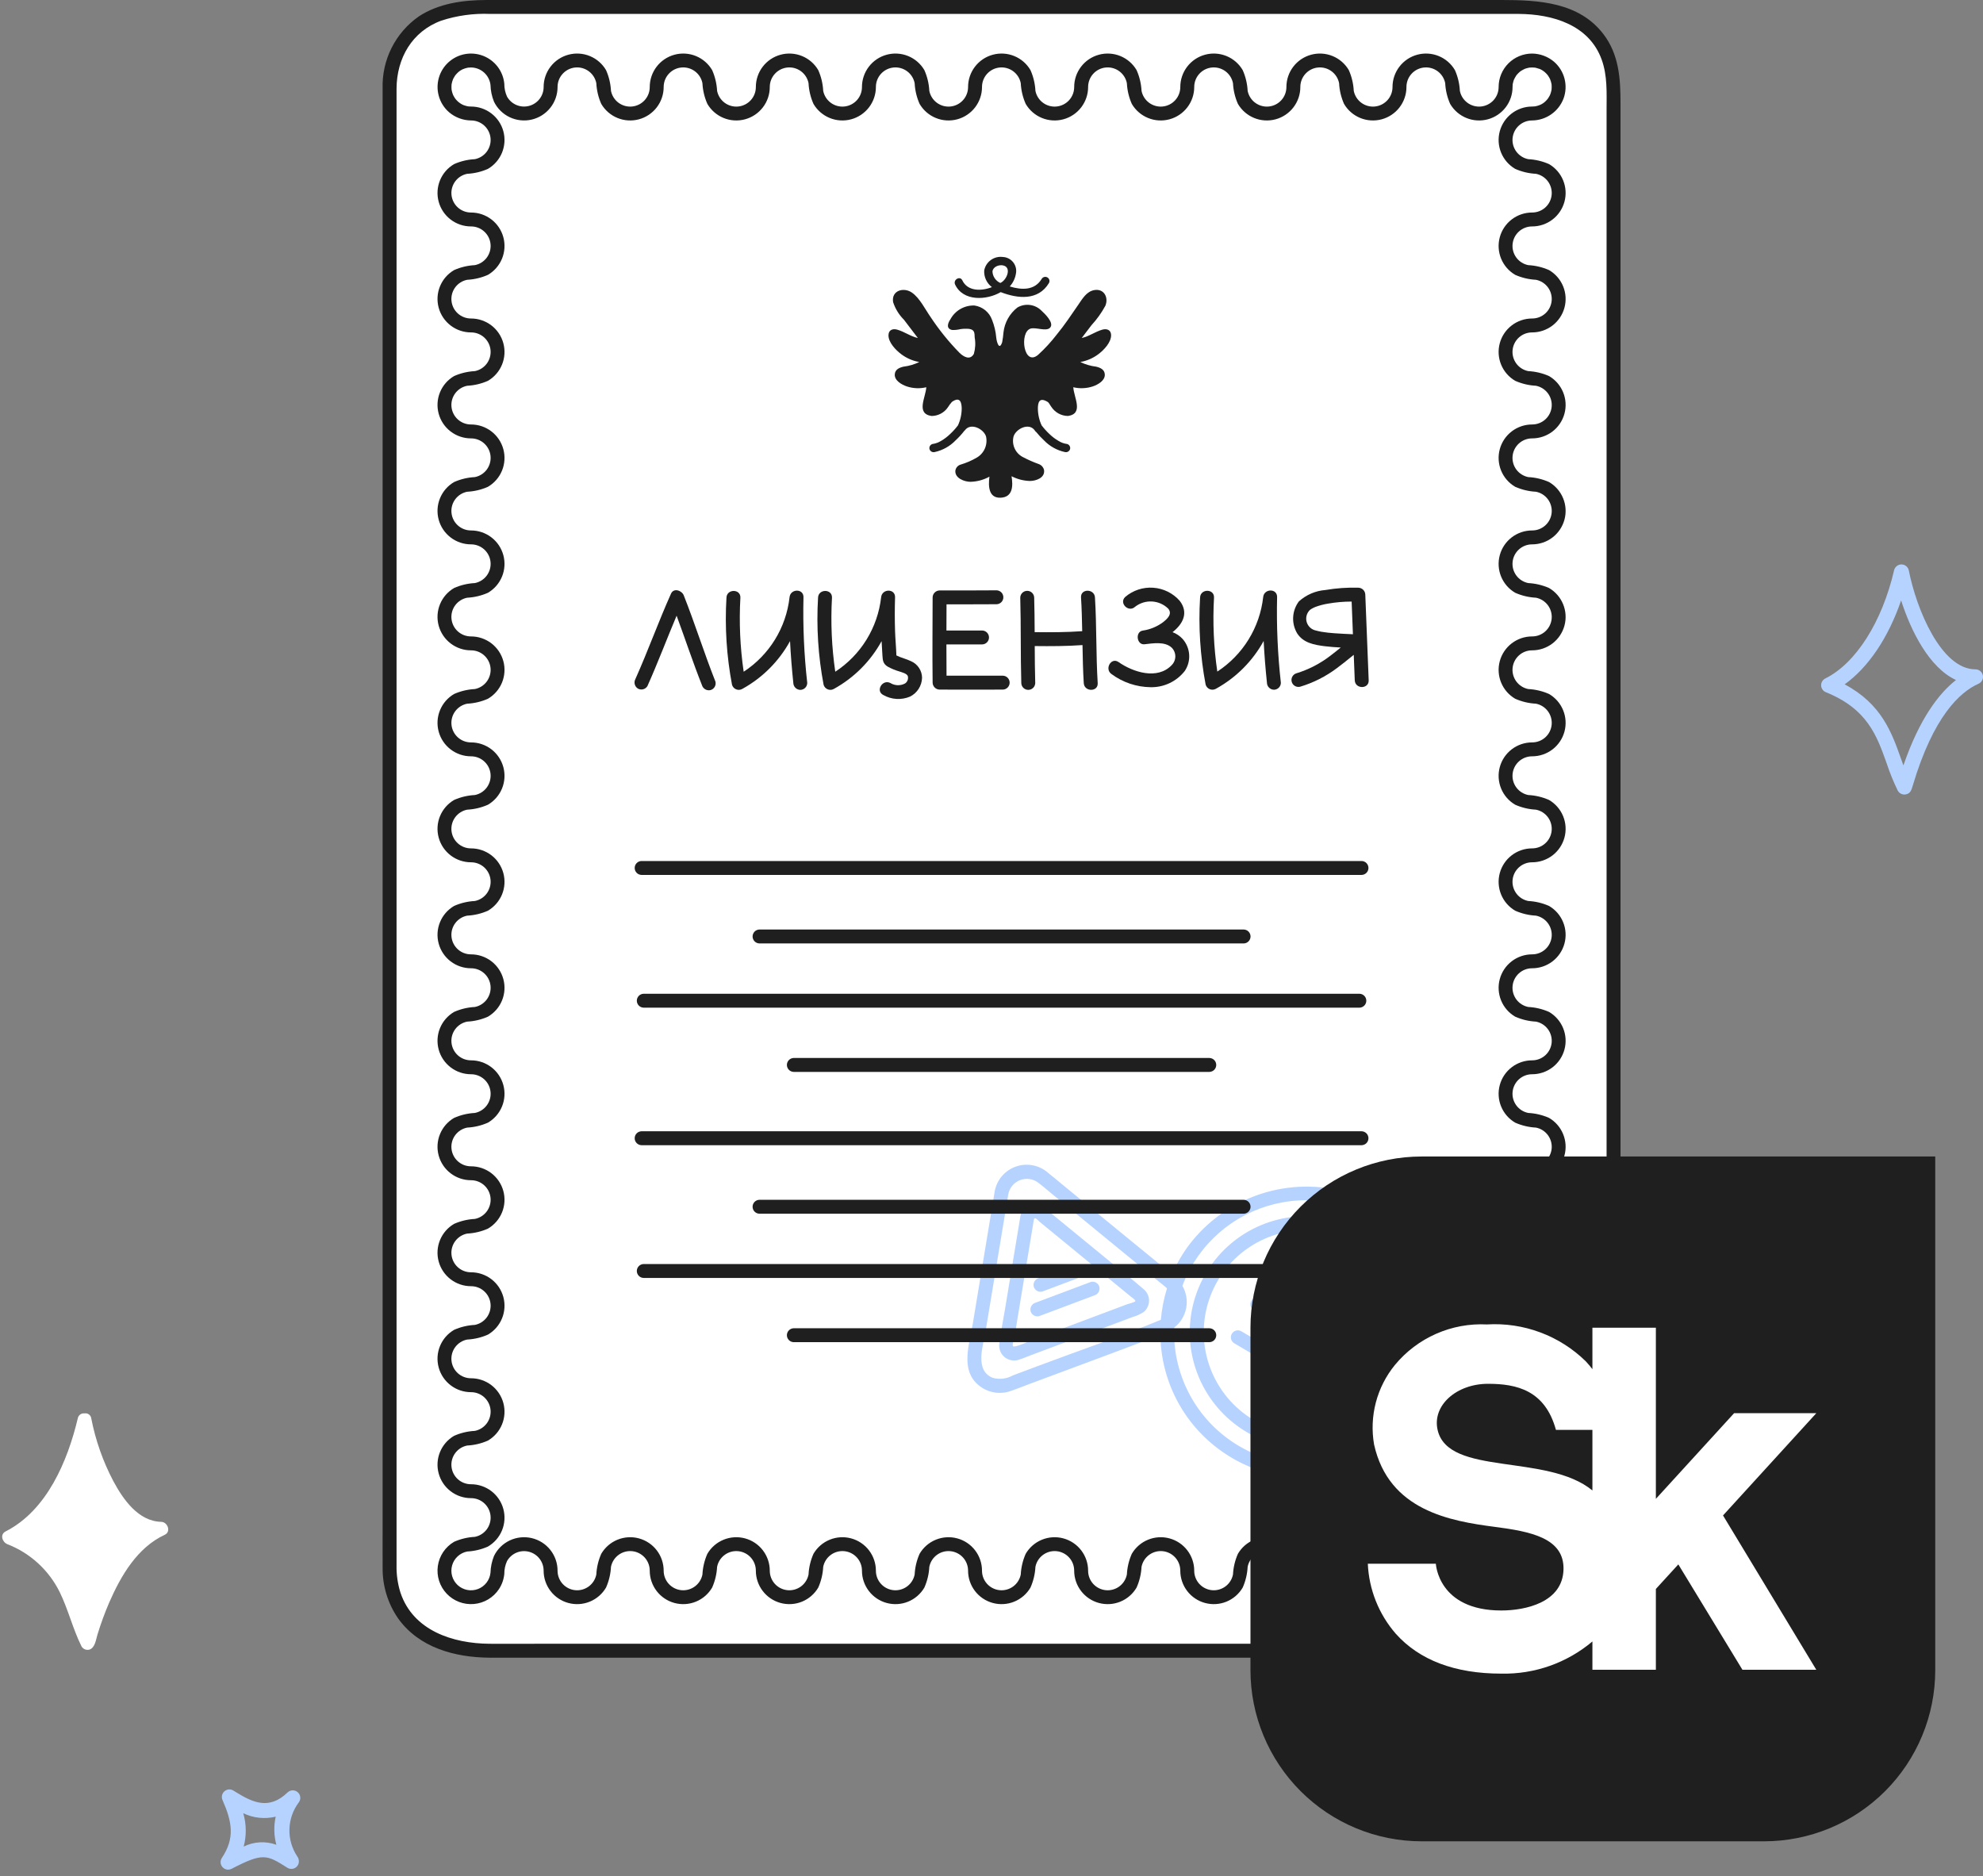 <svg width="278" height="263" viewBox="0 0 278 263" fill="none" xmlns="http://www.w3.org/2000/svg">
<rect x="0" y="0" width="278" height="263" fill="#808080" stroke="none"/>
<g clip-path="url(#clip0_64_3160)">
<path d="M22.603 213.34C19.39 213.268 17.258 210.186 15.889 207.634C14.431 204.863 13.387 201.892 12.791 198.819C12.775 198.711 12.737 198.607 12.681 198.515C12.624 198.422 12.549 198.341 12.46 198.277C12.371 198.214 12.271 198.169 12.165 198.145C12.058 198.121 11.948 198.118 11.841 198.138C11.628 198.112 11.413 198.168 11.24 198.295C11.067 198.421 10.948 198.608 10.908 198.819C9.488 204.797 6.589 211.732 0.786 214.685C-0.048 215.109 0.317 216.175 1.019 216.467C4.233 217.713 6.861 220.12 8.381 223.21C9.58 225.667 10.208 228.355 11.432 230.804C11.541 230.989 11.708 231.133 11.907 231.214C12.107 231.295 12.327 231.308 12.535 231.252C13.336 230.99 13.449 229.839 13.665 229.144C14.13 227.618 14.679 226.118 15.309 224.652C16.938 220.918 19.246 216.933 23.096 215.157C24.02 214.731 23.504 213.36 22.603 213.34Z" fill="white"/>
<path d="M31.983 262.097C31.792 262.097 31.605 262.045 31.441 261.948C31.277 261.85 31.143 261.71 31.052 261.542C30.962 261.374 30.919 261.185 30.927 260.995C30.936 260.805 30.996 260.62 31.101 260.461C32.948 257.669 32.557 255.449 31.191 252.329C31.101 252.124 31.079 251.896 31.128 251.678C31.176 251.459 31.293 251.262 31.461 251.114C31.63 250.966 31.84 250.876 32.064 250.856C32.287 250.835 32.511 250.887 32.703 251.002L33.093 251.242C35.426 252.682 37.733 253.769 40.307 251.278C40.498 251.093 40.751 250.987 41.017 250.981C41.283 250.974 41.541 251.068 41.741 251.244C41.94 251.42 42.066 251.664 42.093 251.928C42.12 252.192 42.046 252.457 41.886 252.669C41.069 253.758 40.611 255.073 40.575 256.433C40.539 257.793 40.927 259.131 41.685 260.261C41.797 260.417 41.868 260.599 41.892 260.789C41.915 260.98 41.891 261.173 41.821 261.352C41.761 261.493 41.671 261.619 41.557 261.721C41.444 261.824 41.309 261.9 41.163 261.946C41.017 261.991 40.863 262.005 40.711 261.985C40.559 261.965 40.413 261.912 40.284 261.83C37.404 260.007 36.884 259.683 32.47 261.977C32.32 262.056 32.152 262.097 31.983 262.097ZM34.102 254.189C34.549 255.712 34.57 257.328 34.162 258.861C34.869 258.513 35.64 258.311 36.427 258.268C37.214 258.225 38.002 258.341 38.743 258.611C38.396 257.324 38.365 255.972 38.651 254.67C37.125 255.038 35.517 254.868 34.102 254.189Z" fill="#B6D3FF"/>
<path d="M266.977 111.382C266.732 111.382 266.495 111.297 266.305 111.143C266.192 111.05 266.1 110.936 266.034 110.805C265.437 109.569 264.92 108.295 264.488 106.991C263.097 103.082 261.784 99.389 255.965 97.034C255.776 96.958 255.613 96.829 255.497 96.662C255.38 96.496 255.314 96.299 255.306 96.096C255.298 95.893 255.35 95.692 255.454 95.517C255.558 95.342 255.711 95.201 255.893 95.111C260.163 93.003 263.857 87.19 265.536 79.941C265.59 79.709 265.721 79.502 265.908 79.354C266.094 79.206 266.326 79.125 266.565 79.125H266.583C266.825 79.129 267.058 79.215 267.243 79.371C267.428 79.525 267.555 79.74 267.601 79.977C268.652 85.333 272.118 93.832 276.945 93.832C277.187 93.832 277.421 93.915 277.609 94.067C277.797 94.219 277.927 94.431 277.977 94.667C278.027 94.904 277.995 95.15 277.885 95.365C277.775 95.58 277.594 95.751 277.373 95.849C274.765 97.007 271.05 100.415 268.169 110.076C267.96 110.778 267.845 111.165 267.286 111.335C267.186 111.367 267.082 111.382 266.977 111.382ZM258.602 95.935C263.773 98.678 265.202 102.697 266.478 106.285C266.6 106.628 266.72 106.967 266.842 107.3C269.1 100.738 271.818 97.212 274.213 95.328C270.472 93.6 267.924 88.525 266.52 84.172C264.722 89.402 261.925 93.567 258.602 95.935Z" fill="#B6D3FF"/>
<path d="M54.617 12.42V219.963C54.617 224.642 57.69 231.408 68.633 231.408H212.924C223.868 231.408 226.206 224.642 226.206 219.963V12.42C226.206 7.741 223.868 0.975 212.924 0.975H67.898C56.955 0.975 54.617 7.741 54.617 12.42Z" fill="white"/>
<path d="M224.795 4.796C221.371 0.305 215.708 0 210.519 0H77.257C74.241 0 71.225 0 68.208 0C64.93 0.005 61.496 0.467 58.703 2.309C57.085 3.442 55.775 4.96 54.891 6.725C54.007 8.49 53.577 10.447 53.64 12.42V213.448C53.64 215.561 53.629 217.674 53.64 219.788C53.614 222.316 54.371 224.79 55.807 226.872C58.752 230.998 63.806 232.355 68.66 232.383C71.092 232.397 73.524 232.383 75.956 232.383H209.534C214.037 232.383 218.819 232.54 222.627 229.717C226.277 227.011 227.182 222.85 227.182 218.587V14.457C227.182 11.04 226.976 7.658 224.795 4.796ZM225.229 15.432V218.779C225.229 219.174 225.233 219.568 225.229 219.962C225.189 224.219 223.077 227.971 218.953 229.49C215.604 230.723 211.796 230.432 208.266 230.432H75.116C72.956 230.432 70.794 230.445 68.633 230.432C63.489 230.401 57.922 228.586 56.143 223.272C55.75 222.022 55.564 220.717 55.593 219.408V12.42C55.62 8.167 57.754 4.406 61.87 2.892C64.075 2.176 66.39 1.857 68.707 1.951H210.978C211.623 1.951 212.268 1.947 212.913 1.951C217.653 1.979 222.768 3.478 224.535 8.337C225.369 10.63 225.229 13.04 225.229 15.432Z" fill="#1F1F1F"/>
<path d="M214.79 16.887C215.753 16.876 216.69 16.574 217.478 16.021C218.266 15.468 218.868 14.69 219.205 13.788C219.526 12.897 219.569 11.929 219.329 11.013C219.089 10.097 218.577 9.274 217.861 8.653C217.002 7.926 215.916 7.521 214.791 7.508C214.174 7.508 213.563 7.629 212.994 7.865C212.424 8.1 211.906 8.446 211.47 8.881C211.034 9.317 210.688 9.834 210.452 10.403C210.216 10.972 210.095 11.582 210.095 12.198C210.097 12.879 209.845 13.536 209.388 14.041C208.93 14.547 208.301 14.864 207.622 14.931C206.944 14.998 206.265 14.81 205.717 14.404C205.17 13.998 204.793 13.403 204.661 12.735C204.611 11.733 204.376 10.748 203.969 9.831C203.449 8.941 202.65 8.247 201.695 7.857C200.74 7.466 199.683 7.4 198.687 7.67C197.691 7.939 196.812 8.529 196.185 9.347C195.558 10.165 195.219 11.167 195.219 12.198C195.221 12.879 194.969 13.536 194.511 14.041C194.054 14.546 193.425 14.863 192.747 14.931C192.068 14.998 191.389 14.81 190.841 14.404C190.294 13.998 189.917 13.403 189.786 12.735C189.735 11.733 189.5 10.748 189.094 9.831C188.573 8.941 187.774 8.247 186.819 7.857C185.864 7.466 184.807 7.4 183.811 7.67C182.816 7.939 181.936 8.529 181.309 9.347C180.683 10.165 180.343 11.167 180.343 12.198C180.345 12.879 180.093 13.536 179.636 14.041C179.179 14.547 178.549 14.864 177.871 14.931C177.192 14.998 176.513 14.81 175.965 14.404C175.418 13.998 175.042 13.403 174.91 12.735C174.859 11.733 174.624 10.748 174.218 9.831C173.697 8.941 172.898 8.247 171.943 7.857C170.988 7.466 169.931 7.4 168.936 7.67C167.94 7.939 167.06 8.529 166.434 9.347C165.807 10.165 165.467 11.167 165.468 12.198C165.469 12.879 165.217 13.536 164.76 14.041C164.303 14.547 163.674 14.864 162.995 14.931C162.316 14.998 161.637 14.81 161.09 14.404C160.542 13.998 160.166 13.403 160.034 12.735C159.983 11.733 159.749 10.748 159.342 9.831C158.821 8.941 158.022 8.247 157.067 7.857C156.113 7.466 155.056 7.4 154.06 7.67C153.064 7.939 152.185 8.529 151.558 9.347C150.931 10.165 150.591 11.167 150.592 12.198C150.594 12.879 150.341 13.536 149.884 14.041C149.427 14.547 148.798 14.864 148.119 14.931C147.441 14.998 146.761 14.81 146.214 14.404C145.666 13.998 145.29 13.403 145.158 12.735C145.107 11.733 144.873 10.748 144.466 9.831C143.946 8.941 143.146 8.247 142.191 7.857C141.237 7.466 140.18 7.4 139.184 7.67C138.188 7.939 137.309 8.529 136.682 9.347C136.055 10.165 135.716 11.167 135.716 12.198C135.718 12.879 135.465 13.536 135.008 14.041C134.551 14.546 133.922 14.864 133.243 14.931C132.565 14.998 131.885 14.81 131.338 14.404C130.791 13.998 130.414 13.403 130.282 12.735C130.232 11.733 129.997 10.748 129.59 9.831C129.07 8.941 128.27 8.247 127.316 7.857C126.361 7.466 125.304 7.4 124.308 7.67C123.312 7.939 122.433 8.529 121.806 9.347C121.179 10.165 120.84 11.167 120.84 12.198C120.842 12.879 120.59 13.536 120.133 14.041C119.675 14.547 119.046 14.864 118.368 14.931C117.689 14.998 117.01 14.81 116.462 14.404C115.915 13.998 115.538 13.403 115.406 12.735C115.356 11.733 115.121 10.748 114.714 9.831C114.194 8.941 113.395 8.247 112.44 7.857C111.485 7.466 110.428 7.4 109.432 7.67C108.436 7.939 107.557 8.529 106.93 9.347C106.303 10.165 105.964 11.167 105.964 12.198C105.966 12.879 105.714 13.536 105.257 14.041C104.799 14.546 104.17 14.863 103.492 14.931C102.813 14.998 102.134 14.81 101.586 14.404C101.039 13.998 100.663 13.403 100.531 12.735C100.48 11.733 100.245 10.748 99.839 9.831C99.318 8.941 98.519 8.247 97.564 7.857C96.609 7.466 95.552 7.4 94.556 7.67C93.561 7.939 92.681 8.529 92.054 9.347C91.428 10.165 91.088 11.167 91.088 12.198C91.09 12.879 90.838 13.536 90.381 14.041C89.924 14.547 89.294 14.864 88.616 14.931C87.937 14.998 87.258 14.81 86.71 14.404C86.163 13.998 85.787 13.403 85.655 12.735C85.604 11.733 85.37 10.748 84.963 9.831C84.442 8.941 83.643 8.247 82.688 7.857C81.733 7.466 80.676 7.4 79.681 7.67C78.685 7.939 77.805 8.529 77.179 9.347C76.552 10.165 76.212 11.167 76.213 12.198C76.213 12.803 76.012 13.392 75.641 13.872C75.27 14.351 74.751 14.695 74.164 14.848C73.577 15.001 72.956 14.956 72.397 14.719C71.839 14.482 71.375 14.067 71.079 13.538C70.824 12.974 70.695 12.361 70.7 11.743C70.629 10.988 70.375 10.263 69.96 9.629C69.482 8.9 68.81 8.318 68.02 7.949C67.23 7.58 66.352 7.439 65.486 7.54C64.62 7.642 63.799 7.982 63.116 8.524C62.433 9.066 61.914 9.787 61.619 10.606C61.298 11.498 61.255 12.465 61.495 13.382C61.734 14.298 62.246 15.121 62.963 15.742C63.821 16.468 64.907 16.873 66.032 16.887C66.714 16.885 67.372 17.137 67.878 17.594C68.384 18.05 68.702 18.678 68.769 19.356C68.836 20.034 68.648 20.712 68.242 21.259C67.835 21.806 67.239 22.182 66.57 22.314C65.567 22.364 64.581 22.598 63.662 23.004C62.771 23.524 62.077 24.322 61.685 25.276C61.294 26.229 61.229 27.285 61.498 28.279C61.768 29.274 62.358 30.152 63.178 30.778C63.997 31.404 65 31.744 66.032 31.743C66.714 31.741 67.372 31.993 67.878 32.45C68.384 32.906 68.702 33.535 68.769 34.212C68.836 34.89 68.648 35.568 68.242 36.115C67.835 36.662 67.239 37.038 66.57 37.169C65.567 37.22 64.581 37.455 63.662 37.861C62.771 38.381 62.077 39.179 61.686 40.133C61.294 41.086 61.229 42.142 61.498 43.136C61.768 44.131 62.358 45.009 63.178 45.635C63.997 46.261 65 46.6 66.032 46.6C66.714 46.598 67.372 46.85 67.878 47.306C68.384 47.763 68.702 48.391 68.769 49.069C68.836 49.747 68.648 50.425 68.242 50.972C67.835 51.519 67.239 51.895 66.57 52.026C65.567 52.077 64.581 52.31 63.662 52.717C62.771 53.237 62.077 54.035 61.685 54.989C61.294 55.942 61.229 56.998 61.498 57.992C61.768 58.987 62.358 59.865 63.178 60.491C63.997 61.117 65 61.456 66.032 61.456C66.714 61.454 67.372 61.706 67.878 62.162C68.384 62.619 68.702 63.247 68.769 63.925C68.836 64.603 68.648 65.281 68.242 65.828C67.835 66.374 67.239 66.75 66.57 66.882C65.567 66.933 64.581 67.167 63.662 67.574C62.771 68.093 62.077 68.892 61.686 69.845C61.294 70.799 61.229 71.854 61.498 72.849C61.768 73.843 62.358 74.721 63.178 75.347C63.997 75.973 65 76.312 66.032 76.312C66.714 76.31 67.372 76.562 67.878 77.019C68.384 77.475 68.702 78.104 68.769 78.781C68.836 79.459 68.648 80.138 68.242 80.684C67.835 81.231 67.239 81.607 66.57 81.739C65.567 81.789 64.581 82.023 63.662 82.43C62.771 82.949 62.077 83.748 61.685 84.701C61.294 85.655 61.229 86.71 61.498 87.705C61.768 88.699 62.358 89.578 63.178 90.204C63.997 90.83 65 91.169 66.032 91.169C66.714 91.167 67.372 91.418 67.878 91.875C68.384 92.331 68.702 92.96 68.769 93.638C68.836 94.315 68.648 94.994 68.242 95.54C67.835 96.087 67.239 96.463 66.57 96.595C65.567 96.645 64.581 96.88 63.662 97.286C62.771 97.806 62.077 98.604 61.686 99.558C61.294 100.511 61.229 101.567 61.498 102.561C61.768 103.556 62.358 104.434 63.178 105.06C63.997 105.686 65 106.025 66.032 106.025C66.714 106.023 67.372 106.275 67.878 106.732C68.384 107.188 68.702 107.816 68.769 108.494C68.836 109.172 68.648 109.85 68.242 110.397C67.835 110.944 67.239 111.32 66.57 111.452C65.567 111.502 64.581 111.736 63.662 112.142C62.771 112.662 62.077 113.46 61.685 114.414C61.294 115.367 61.229 116.423 61.498 117.417C61.768 118.412 62.358 119.29 63.178 119.916C63.997 120.542 65 120.881 66.032 120.881C66.714 120.879 67.372 121.131 67.878 121.588C68.384 122.044 68.702 122.672 68.769 123.35C68.836 124.028 68.648 124.706 68.242 125.253C67.835 125.8 67.239 126.176 66.57 126.307C65.567 126.358 64.581 126.592 63.662 126.999C62.771 127.519 62.077 128.317 61.686 129.27C61.294 130.224 61.229 131.279 61.498 132.274C61.768 133.269 62.358 134.147 63.178 134.773C63.997 135.399 65 135.738 66.032 135.738C66.714 135.736 67.372 135.987 67.878 136.444C68.384 136.9 68.702 137.529 68.769 138.207C68.836 138.884 68.648 139.563 68.242 140.109C67.835 140.656 67.239 141.032 66.57 141.164C65.567 141.214 64.581 141.449 63.662 141.855C62.771 142.375 62.077 143.173 61.685 144.126C61.294 145.08 61.229 146.136 61.498 147.13C61.768 148.125 62.358 149.003 63.178 149.629C63.997 150.255 65 150.594 66.032 150.594C66.714 150.592 67.372 150.844 67.878 151.3C68.385 151.757 68.702 152.385 68.769 153.063C68.837 153.741 68.649 154.419 68.242 154.966C67.835 155.513 67.239 155.888 66.57 156.02C65.567 156.071 64.581 156.305 63.662 156.711C62.771 157.231 62.077 158.029 61.685 158.983C61.294 159.936 61.229 160.992 61.498 161.986C61.768 162.981 62.358 163.859 63.178 164.485C63.997 165.111 65 165.45 66.032 165.45C66.714 165.448 67.372 165.7 67.878 166.157C68.384 166.613 68.702 167.241 68.769 167.919C68.836 168.597 68.648 169.275 68.242 169.822C67.835 170.369 67.239 170.745 66.57 170.876C65.567 170.927 64.581 171.161 63.662 171.567C62.771 172.087 62.077 172.886 61.685 173.839C61.294 174.793 61.229 175.848 61.498 176.843C61.768 177.837 62.358 178.715 63.178 179.342C63.997 179.968 65 180.307 66.032 180.307C66.714 180.305 67.372 180.556 67.878 181.013C68.384 181.469 68.702 182.098 68.769 182.776C68.836 183.453 68.648 184.132 68.242 184.678C67.835 185.225 67.239 185.601 66.57 185.733C65.567 185.783 64.581 186.018 63.662 186.424C62.771 186.944 62.077 187.742 61.685 188.695C61.294 189.649 61.229 190.704 61.498 191.699C61.768 192.694 62.358 193.572 63.178 194.198C63.997 194.824 65 195.163 66.032 195.163C66.714 195.161 67.372 195.413 67.878 195.869C68.384 196.326 68.702 196.954 68.769 197.632C68.836 198.309 68.648 198.988 68.242 199.535C67.835 200.081 67.239 200.457 66.57 200.589C65.567 200.64 64.581 200.874 63.662 201.28C62.771 201.8 62.077 202.598 61.685 203.552C61.294 204.505 61.229 205.561 61.498 206.555C61.768 207.55 62.358 208.428 63.178 209.054C63.997 209.68 65 210.019 66.032 210.019C66.714 210.017 67.372 210.269 67.878 210.726C68.384 211.182 68.702 211.81 68.769 212.488C68.836 213.166 68.648 213.844 68.242 214.391C67.835 214.938 67.239 215.314 66.57 215.445C65.567 215.496 64.581 215.73 63.662 216.136C63.05 216.493 62.528 216.983 62.133 217.57C61.738 218.157 61.481 218.826 61.381 219.526C61.282 220.226 61.342 220.94 61.557 221.614C61.773 222.287 62.139 222.904 62.626 223.416C63.114 223.929 63.712 224.325 64.374 224.574C65.037 224.824 65.748 224.92 66.453 224.857C67.158 224.793 67.84 224.571 68.447 224.207C69.054 223.843 69.571 223.346 69.959 222.755C70.374 222.12 70.629 221.395 70.7 220.64C70.694 220.022 70.823 219.409 71.078 218.845C71.375 218.316 71.839 217.901 72.397 217.664C72.955 217.427 73.577 217.382 74.164 217.535C74.751 217.688 75.27 218.032 75.641 218.511C76.011 218.991 76.212 219.58 76.212 220.186C76.212 221.216 76.551 222.218 77.178 223.036C77.805 223.855 78.684 224.444 79.68 224.714C80.676 224.983 81.733 224.917 82.688 224.527C83.642 224.136 84.442 223.442 84.962 222.553C85.369 221.635 85.603 220.651 85.654 219.648C85.786 218.98 86.163 218.385 86.71 217.979C87.257 217.573 87.937 217.385 88.615 217.452C89.294 217.519 89.923 217.837 90.38 218.342C90.838 218.847 91.09 219.505 91.088 220.186C91.088 221.216 91.427 222.218 92.054 223.036C92.681 223.855 93.56 224.444 94.556 224.714C95.552 224.983 96.609 224.917 97.564 224.527C98.518 224.136 99.318 223.442 99.838 222.553C100.244 221.635 100.479 220.651 100.53 219.648C100.662 218.98 101.039 218.385 101.586 217.979C102.133 217.573 102.813 217.386 103.491 217.453C104.17 217.52 104.799 217.837 105.256 218.342C105.713 218.847 105.966 219.505 105.964 220.186C105.963 221.216 106.303 222.218 106.93 223.036C107.557 223.855 108.436 224.444 109.432 224.714C110.428 224.983 111.485 224.917 112.439 224.527C113.394 224.136 114.194 223.442 114.714 222.553C115.12 221.635 115.355 220.651 115.406 219.648C115.538 218.98 115.914 218.385 116.462 217.979C117.009 217.573 117.688 217.385 118.367 217.452C119.046 217.519 119.675 217.837 120.132 218.342C120.589 218.847 120.842 219.505 120.84 220.186C120.839 221.216 121.179 222.218 121.806 223.036C122.433 223.855 123.312 224.444 124.308 224.713C125.303 224.983 126.36 224.917 127.315 224.527C128.27 224.136 129.069 223.442 129.59 222.553C129.996 221.635 130.231 220.651 130.282 219.648C130.414 218.98 130.79 218.385 131.338 217.979C131.885 217.573 132.564 217.386 133.243 217.453C133.921 217.52 134.551 217.837 135.008 218.342C135.465 218.847 135.717 219.505 135.716 220.186C135.715 221.216 136.055 222.218 136.682 223.036C137.308 223.855 138.188 224.444 139.184 224.713C140.179 224.983 141.236 224.917 142.191 224.527C143.146 224.136 143.945 223.442 144.466 222.553C144.872 221.635 145.106 220.651 145.158 219.648C145.289 218.98 145.666 218.385 146.213 217.979C146.761 217.573 147.44 217.385 148.119 217.452C148.797 217.519 149.427 217.837 149.884 218.342C150.341 218.847 150.593 219.505 150.591 220.186C150.591 221.216 150.93 222.218 151.557 223.036C152.184 223.855 153.063 224.444 154.059 224.714C155.055 224.983 156.112 224.917 157.067 224.527C158.022 224.136 158.821 223.442 159.341 222.553C159.748 221.635 159.982 220.651 160.033 219.648C160.165 218.98 160.542 218.385 161.089 217.979C161.637 217.573 162.316 217.385 162.995 217.452C163.673 217.519 164.303 217.837 164.76 218.342C165.217 218.847 165.469 219.505 165.467 220.186C165.467 221.216 165.806 222.218 166.433 223.036C167.06 223.855 167.939 224.444 168.935 224.713C169.931 224.983 170.988 224.917 171.943 224.527C172.897 224.136 173.697 223.442 174.217 222.553C174.624 221.635 174.858 220.651 174.909 219.648C175.041 218.98 175.417 218.385 175.965 217.979C176.512 217.573 177.192 217.385 177.87 217.452C178.549 217.519 179.178 217.837 179.635 218.342C180.093 218.847 180.345 219.505 180.343 220.186C180.343 221.216 180.682 222.218 181.309 223.036C181.936 223.855 182.815 224.444 183.811 224.714C184.807 224.983 185.864 224.917 186.819 224.527C187.773 224.136 188.573 223.442 189.093 222.553C189.499 221.635 189.734 220.651 189.785 219.648C189.917 218.98 190.294 218.385 190.841 217.979C191.388 217.573 192.068 217.386 192.746 217.453C193.425 217.52 194.054 217.837 194.511 218.342C194.968 218.847 195.22 219.505 195.219 220.186C195.218 221.216 195.558 222.218 196.185 223.036C196.812 223.855 197.691 224.444 198.687 224.714C199.683 224.983 200.74 224.917 201.694 224.527C202.649 224.136 203.448 223.442 203.969 222.553C204.375 221.635 204.61 220.651 204.661 219.648C204.793 218.98 205.169 218.385 205.717 217.979C206.264 217.573 206.943 217.385 207.622 217.452C208.301 217.519 208.93 217.837 209.387 218.342C209.844 218.847 210.096 219.505 210.095 220.186C210.095 221.008 210.311 221.816 210.722 222.528C211.133 223.24 211.725 223.832 212.437 224.245C213.15 224.657 213.958 224.874 214.781 224.876C215.605 224.878 216.414 224.663 217.128 224.254C217.842 223.845 218.436 223.255 218.85 222.544C219.264 221.834 219.484 221.027 219.487 220.204C219.49 219.382 219.277 218.573 218.869 217.859C218.46 217.145 217.871 216.551 217.16 216.136C216.241 215.731 215.256 215.497 214.252 215.445C213.583 215.314 212.987 214.938 212.58 214.391C212.174 213.844 211.986 213.166 212.053 212.488C212.12 211.81 212.438 211.182 212.944 210.726C213.45 210.269 214.108 210.017 214.79 210.019C215.822 210.019 216.825 209.68 217.644 209.054C218.464 208.428 219.054 207.55 219.324 206.555C219.594 205.561 219.528 204.505 219.137 203.552C218.746 202.598 218.051 201.8 217.16 201.28C216.241 200.874 215.256 200.64 214.252 200.589C213.583 200.457 212.987 200.081 212.58 199.535C212.174 198.988 211.986 198.309 212.053 197.632C212.12 196.954 212.438 196.326 212.944 195.869C213.45 195.413 214.108 195.161 214.79 195.163C215.822 195.163 216.825 194.824 217.644 194.198C218.464 193.572 219.054 192.694 219.324 191.699C219.593 190.705 219.528 189.649 219.137 188.695C218.746 187.742 218.051 186.944 217.16 186.424C216.241 186.018 215.256 185.784 214.252 185.733C213.583 185.601 212.987 185.225 212.58 184.678C212.174 184.132 211.986 183.453 212.053 182.776C212.12 182.098 212.438 181.469 212.944 181.013C213.45 180.556 214.108 180.305 214.79 180.307C215.822 180.307 216.825 179.968 217.644 179.342C218.464 178.715 219.054 177.837 219.324 176.843C219.594 175.848 219.528 174.793 219.137 173.839C218.746 172.886 218.051 172.087 217.16 171.567C216.241 171.162 215.256 170.928 214.252 170.876C213.583 170.745 212.987 170.369 212.58 169.822C212.174 169.275 211.986 168.597 212.053 167.919C212.12 167.241 212.438 166.613 212.944 166.157C213.45 165.7 214.108 165.448 214.79 165.45C215.822 165.45 216.825 165.111 217.644 164.485C218.464 163.859 219.054 162.981 219.324 161.986C219.594 160.992 219.528 159.936 219.137 158.983C218.746 158.029 218.051 157.231 217.16 156.711C216.241 156.306 215.256 156.071 214.252 156.02C213.583 155.888 212.987 155.513 212.58 154.966C212.174 154.419 211.986 153.741 212.053 153.063C212.12 152.385 212.438 151.757 212.944 151.3C213.45 150.844 214.108 150.592 214.79 150.594C215.822 150.594 216.825 150.255 217.644 149.629C218.464 149.003 219.054 148.125 219.324 147.13C219.594 146.136 219.528 145.08 219.137 144.126C218.746 143.173 218.051 142.375 217.16 141.855C216.241 141.449 215.256 141.215 214.252 141.164C213.583 141.032 212.987 140.656 212.58 140.109C212.174 139.563 211.986 138.884 212.053 138.207C212.12 137.529 212.438 136.9 212.944 136.444C213.45 135.987 214.108 135.736 214.79 135.738C215.822 135.738 216.825 135.399 217.644 134.773C218.464 134.147 219.054 133.269 219.324 132.274C219.594 131.28 219.528 130.224 219.137 129.271C218.746 128.317 218.051 127.519 217.16 126.999C216.241 126.593 215.256 126.359 214.252 126.307C213.583 126.176 212.987 125.8 212.58 125.253C212.174 124.706 211.986 124.028 212.053 123.35C212.12 122.672 212.438 122.044 212.944 121.588C213.45 121.131 214.108 120.879 214.79 120.881C215.822 120.881 216.825 120.542 217.645 119.916C218.464 119.29 219.054 118.412 219.324 117.417C219.594 116.423 219.528 115.367 219.137 114.414C218.746 113.46 218.051 112.662 217.16 112.142C216.241 111.737 215.256 111.502 214.252 111.452C213.583 111.32 212.987 110.944 212.581 110.397C212.174 109.85 211.986 109.172 212.053 108.494C212.121 107.816 212.438 107.188 212.944 106.732C213.45 106.275 214.108 106.023 214.79 106.025C215.822 106.025 216.825 105.686 217.644 105.06C218.464 104.434 219.054 103.556 219.324 102.561C219.594 101.567 219.528 100.511 219.137 99.558C218.746 98.604 218.051 97.806 217.16 97.286C216.241 96.88 215.256 96.646 214.252 96.595C213.583 96.463 212.987 96.087 212.58 95.54C212.174 94.994 211.986 94.315 212.053 93.638C212.12 92.96 212.438 92.331 212.944 91.875C213.45 91.418 214.108 91.167 214.79 91.169C215.822 91.169 216.825 90.83 217.644 90.204C218.464 89.577 219.054 88.699 219.324 87.705C219.593 86.71 219.528 85.655 219.137 84.701C218.746 83.748 218.051 82.949 217.16 82.43C216.241 82.024 215.256 81.79 214.252 81.739C213.583 81.607 212.987 81.231 212.58 80.684C212.174 80.138 211.986 79.459 212.053 78.781C212.12 78.104 212.438 77.475 212.944 77.019C213.45 76.562 214.108 76.31 214.79 76.312C215.822 76.313 216.825 75.974 217.644 75.347C218.464 74.721 219.054 73.843 219.324 72.849C219.594 71.854 219.528 70.799 219.137 69.845C218.746 68.892 218.051 68.093 217.16 67.574C216.241 67.168 215.256 66.933 214.252 66.882C213.583 66.75 212.987 66.374 212.58 65.828C212.174 65.281 211.986 64.603 212.053 63.925C212.12 63.247 212.438 62.619 212.944 62.162C213.45 61.706 214.108 61.454 214.79 61.456C215.822 61.456 216.825 61.117 217.644 60.491C218.464 59.865 219.054 58.987 219.324 57.992C219.594 56.998 219.528 55.942 219.137 54.989C218.746 54.035 218.051 53.237 217.16 52.717C216.241 52.311 215.256 52.077 214.252 52.026C213.583 51.895 212.987 51.519 212.58 50.972C212.174 50.425 211.986 49.747 212.053 49.069C212.12 48.391 212.438 47.763 212.944 47.306C213.45 46.85 214.108 46.598 214.79 46.6C215.822 46.6 216.825 46.261 217.644 45.635C218.464 45.009 219.054 44.131 219.324 43.136C219.594 42.142 219.528 41.086 219.137 40.133C218.746 39.179 218.051 38.381 217.16 37.861C216.241 37.455 215.256 37.221 214.252 37.169C213.583 37.038 212.987 36.662 212.58 36.115C212.174 35.568 211.986 34.89 212.053 34.212C212.12 33.535 212.438 32.906 212.944 32.45C213.45 31.993 214.108 31.741 214.79 31.743C215.822 31.744 216.825 31.404 217.644 30.778C218.464 30.152 219.054 29.274 219.324 28.279C219.594 27.285 219.528 26.229 219.137 25.276C218.746 24.322 218.051 23.524 217.16 23.004C216.241 22.599 215.256 22.364 214.252 22.314C213.583 22.182 212.987 21.806 212.581 21.259C212.174 20.712 211.986 20.034 212.053 19.356C212.121 18.678 212.438 18.05 212.944 17.594C213.45 17.137 214.108 16.885 214.79 16.887ZM213.746 9.659C213.608 9.726 213.683 9.685 213.746 9.659V9.659ZM212.249 11.154C212.276 11.09 212.315 11.017 212.249 11.154V11.154ZM212.249 221.229C212.275 221.292 212.315 221.366 212.249 221.229V221.229ZM213.746 222.724C213.607 222.657 213.682 222.698 213.746 222.724V222.724ZM212.42 23.675C213.339 24.081 214.325 24.315 215.328 24.366C215.998 24.497 216.594 24.873 217 25.42C217.407 25.967 217.595 26.645 217.528 27.323C217.461 28.001 217.143 28.63 216.637 29.086C216.131 29.543 215.472 29.794 214.79 29.792C213.758 29.792 212.755 30.131 211.936 30.757C211.117 31.383 210.526 32.261 210.257 33.256C209.987 34.25 210.053 35.306 210.444 36.26C210.835 37.213 211.529 38.011 212.42 38.531C213.339 38.937 214.325 39.171 215.328 39.222C215.998 39.354 216.594 39.73 217 40.276C217.407 40.823 217.595 41.502 217.528 42.18C217.461 42.858 217.143 43.486 216.637 43.943C216.131 44.399 215.472 44.651 214.79 44.649C213.758 44.648 212.755 44.987 211.936 45.614C211.116 46.24 210.526 47.118 210.257 48.112C209.987 49.107 210.053 50.162 210.444 51.116C210.835 52.069 211.529 52.867 212.42 53.387C213.339 53.793 214.325 54.027 215.328 54.078C215.998 54.21 216.594 54.586 217 55.133C217.407 55.679 217.595 56.358 217.528 57.036C217.461 57.714 217.143 58.342 216.637 58.799C216.131 59.255 215.472 59.507 214.79 59.505C213.758 59.505 212.755 59.844 211.936 60.47C211.117 61.096 210.526 61.974 210.257 62.969C209.987 63.963 210.053 65.019 210.444 65.972C210.835 66.926 211.529 67.724 212.42 68.244C213.339 68.649 214.325 68.884 215.328 68.935C215.998 69.066 216.594 69.442 217 69.989C217.407 70.536 217.595 71.214 217.528 71.892C217.461 72.57 217.143 73.199 216.637 73.655C216.131 74.112 215.472 74.364 214.79 74.361C213.758 74.361 212.755 74.7 211.936 75.326C211.117 75.952 210.526 76.83 210.257 77.825C209.987 78.82 210.053 79.875 210.444 80.829C210.835 81.782 211.529 82.58 212.42 83.1C213.339 83.506 214.325 83.74 215.328 83.791C215.998 83.923 216.594 84.299 217 84.845C217.407 85.392 217.595 86.071 217.528 86.749C217.461 87.426 217.143 88.055 216.637 88.511C216.131 88.968 215.472 89.22 214.79 89.218C213.758 89.217 212.755 89.556 211.936 90.183C211.117 90.808 210.526 91.687 210.257 92.681C209.987 93.676 210.053 94.731 210.444 95.685C210.835 96.638 211.529 97.436 212.42 97.956C213.339 98.362 214.325 98.596 215.328 98.647C215.998 98.779 216.594 99.155 217 99.702C217.407 100.248 217.595 100.927 217.528 101.605C217.461 102.283 217.143 102.911 216.637 103.368C216.131 103.824 215.472 104.076 214.79 104.074C213.758 104.074 212.755 104.413 211.936 105.039C211.117 105.665 210.526 106.543 210.257 107.538C209.987 108.532 210.053 109.588 210.444 110.541C210.835 111.495 211.529 112.293 212.42 112.813C213.339 113.218 214.325 113.453 215.328 113.504C215.997 113.635 216.593 114.011 217 114.558C217.407 115.105 217.595 115.783 217.527 116.461C217.46 117.139 217.143 117.767 216.636 118.224C216.13 118.68 215.472 118.932 214.79 118.93C213.758 118.93 212.755 119.269 211.936 119.895C211.117 120.521 210.526 121.399 210.257 122.394C209.987 123.388 210.053 124.444 210.444 125.397C210.835 126.351 211.529 127.149 212.42 127.669C213.339 128.075 214.325 128.309 215.328 128.36C215.998 128.492 216.594 128.867 217 129.414C217.407 129.961 217.595 130.64 217.528 131.318C217.461 131.995 217.143 132.624 216.637 133.08C216.131 133.537 215.472 133.789 214.79 133.787C213.758 133.786 212.755 134.125 211.936 134.752C211.117 135.378 210.526 136.256 210.257 137.25C209.987 138.245 210.053 139.3 210.444 140.254C210.835 141.207 211.529 142.006 212.42 142.525C213.339 142.931 214.325 143.165 215.328 143.216C215.998 143.348 216.594 143.724 217 144.271C217.407 144.817 217.595 145.496 217.528 146.174C217.461 146.852 217.143 147.48 216.637 147.937C216.131 148.393 215.472 148.645 214.79 148.643C213.758 148.643 212.755 148.982 211.936 149.608C211.116 150.234 210.526 151.112 210.257 152.106C209.987 153.101 210.053 154.157 210.444 155.11C210.835 156.064 211.529 156.862 212.42 157.382C213.339 157.787 214.325 158.022 215.328 158.073C215.998 158.204 216.594 158.58 217 159.127C217.407 159.674 217.595 160.352 217.528 161.03C217.461 161.708 217.143 162.337 216.637 162.793C216.131 163.25 215.472 163.501 214.79 163.499C213.758 163.499 212.755 163.838 211.936 164.464C211.117 165.09 210.526 165.968 210.257 166.963C209.987 167.957 210.053 169.013 210.444 169.966C210.835 170.92 211.529 171.718 212.42 172.238C213.339 172.644 214.325 172.878 215.328 172.929C215.998 173.061 216.594 173.436 217 173.983C217.407 174.53 217.595 175.209 217.528 175.887C217.461 176.564 217.143 177.193 216.637 177.649C216.131 178.106 215.472 178.358 214.79 178.356C213.758 178.355 212.755 178.694 211.936 179.321C211.117 179.947 210.526 180.825 210.257 181.819C209.987 182.814 210.053 183.869 210.444 184.823C210.835 185.776 211.529 186.575 212.42 187.094C213.339 187.5 214.325 187.734 215.328 187.785C215.998 187.917 216.594 188.293 217 188.84C217.407 189.386 217.595 190.065 217.528 190.743C217.461 191.421 217.143 192.049 216.637 192.506C216.131 192.962 215.472 193.214 214.79 193.212C213.758 193.212 212.755 193.551 211.936 194.177C211.117 194.803 210.526 195.681 210.257 196.675C209.987 197.67 210.053 198.726 210.444 199.679C210.835 200.632 211.529 201.431 212.42 201.951C213.339 202.356 214.325 202.591 215.328 202.642C215.998 202.773 216.594 203.149 217 203.696C217.407 204.243 217.595 204.921 217.528 205.599C217.461 206.277 217.143 206.906 216.637 207.362C216.131 207.819 215.472 208.07 214.79 208.068C213.758 208.068 212.755 208.407 211.936 209.033C211.117 209.659 210.526 210.537 210.257 211.532C209.987 212.526 210.053 213.582 210.444 214.535C210.835 215.489 211.529 216.287 212.42 216.807C213.339 217.213 214.325 217.447 215.328 217.498C215.997 217.63 216.593 218.006 217 218.552C217.407 219.099 217.595 219.778 217.527 220.455C217.46 221.133 217.143 221.762 216.636 222.218C216.13 222.675 215.472 222.927 214.79 222.925C214.67 222.924 214.549 222.919 214.429 222.907H214.424C214.379 222.899 214.333 222.891 214.288 222.882C214.174 222.858 214.061 222.829 213.95 222.795C213.89 222.777 213.831 222.756 213.773 222.735C213.58 222.646 213.393 222.544 213.214 222.431C213.176 222.405 213.14 222.378 213.103 222.353L213.101 222.351C213.014 222.279 212.931 222.203 212.851 222.123C212.771 222.043 212.695 221.96 212.623 221.874C212.595 221.836 212.567 221.796 212.543 221.761C212.429 221.582 212.327 221.395 212.238 221.202C212.217 221.144 212.197 221.085 212.178 221.025C212.144 220.914 212.115 220.801 212.091 220.688C212.082 220.645 212.075 220.602 212.067 220.56C212.055 220.436 212.049 220.311 212.047 220.186C212.048 219.156 211.708 218.154 211.081 217.336C210.454 216.517 209.575 215.928 208.579 215.659C207.583 215.389 206.526 215.455 205.572 215.846C204.617 216.236 203.818 216.93 203.297 217.82C202.891 218.737 202.656 219.722 202.605 220.724C202.473 221.392 202.097 221.987 201.549 222.393C201.002 222.799 200.323 222.987 199.644 222.92C198.965 222.853 198.336 222.536 197.879 222.03C197.422 221.525 197.17 220.867 197.172 220.186C197.172 219.156 196.832 218.154 196.205 217.336C195.578 216.517 194.699 215.928 193.703 215.659C192.708 215.389 191.651 215.455 190.696 215.846C189.741 216.236 188.942 216.93 188.421 217.82C188.015 218.737 187.781 219.722 187.729 220.724C187.597 221.392 187.221 221.987 186.673 222.393C186.126 222.799 185.447 222.987 184.768 222.92C184.089 222.852 183.46 222.535 183.003 222.03C182.546 221.524 182.294 220.867 182.296 220.186C182.296 219.156 181.956 218.154 181.33 217.336C180.703 216.517 179.823 215.928 178.828 215.659C177.832 215.389 176.775 215.455 175.82 215.846C174.865 216.236 174.066 216.93 173.546 217.82C173.139 218.737 172.905 219.722 172.854 220.724C172.722 221.392 172.345 221.987 171.798 222.393C171.25 222.799 170.571 222.987 169.892 222.92C169.214 222.852 168.585 222.535 168.127 222.03C167.67 221.524 167.418 220.867 167.42 220.186C167.42 219.156 167.081 218.154 166.454 217.336C165.827 216.517 164.948 215.928 163.952 215.659C162.956 215.389 161.899 215.455 160.944 215.846C159.99 216.236 159.19 216.93 158.67 217.82C158.263 218.737 158.029 219.722 157.978 220.724C157.846 221.392 157.47 221.987 156.922 222.393C156.374 222.799 155.695 222.987 155.016 222.92C154.338 222.853 153.708 222.536 153.251 222.03C152.794 221.525 152.542 220.867 152.544 220.186C152.544 219.156 152.205 218.154 151.578 217.336C150.951 216.517 150.072 215.928 149.076 215.659C148.08 215.389 147.023 215.455 146.068 215.846C145.114 216.236 144.314 216.93 143.794 217.82C143.388 218.737 143.153 219.722 143.102 220.724C142.97 221.392 142.594 221.987 142.046 222.393C141.499 222.799 140.819 222.987 140.141 222.92C139.462 222.852 138.833 222.535 138.376 222.03C137.919 221.524 137.667 220.867 137.668 220.186C137.669 219.156 137.329 218.154 136.702 217.336C136.075 216.517 135.196 215.928 134.2 215.659C133.204 215.389 132.147 215.455 131.193 215.846C130.238 216.236 129.439 216.93 128.918 217.82C128.512 218.737 128.277 219.722 128.226 220.724C128.094 221.392 127.718 221.987 127.17 222.393C126.623 222.799 125.943 222.987 125.265 222.92C124.586 222.853 123.957 222.536 123.5 222.03C123.043 221.525 122.791 220.867 122.793 220.186C122.793 219.156 122.453 218.154 121.826 217.336C121.199 216.517 120.32 215.928 119.324 215.659C118.328 215.389 117.271 215.455 116.317 215.846C115.362 216.236 114.563 216.93 114.042 217.82C113.636 218.737 113.401 219.722 113.35 220.724C113.218 221.392 112.842 221.987 112.295 222.393C111.747 222.799 111.068 222.987 110.389 222.92C109.71 222.853 109.081 222.536 108.624 222.03C108.167 221.525 107.915 220.867 107.917 220.186C107.917 219.156 107.577 218.154 106.95 217.336C106.324 216.517 105.444 215.928 104.448 215.659C103.453 215.389 102.396 215.455 101.441 215.846C100.486 216.236 99.687 216.93 99.166 217.82C98.76 218.737 98.526 219.722 98.475 220.724C98.343 221.392 97.966 221.987 97.418 222.393C96.871 222.799 96.192 222.987 95.513 222.92C94.835 222.852 94.205 222.535 93.748 222.03C93.291 221.524 93.039 220.867 93.041 220.186C93.041 219.156 92.701 218.154 92.075 217.336C91.448 216.517 90.568 215.928 89.573 215.659C88.577 215.389 87.52 215.455 86.565 215.846C85.61 216.236 84.811 216.93 84.291 217.82C83.884 218.737 83.65 219.722 83.599 220.724C83.467 221.392 83.09 221.987 82.543 222.393C81.995 222.799 81.316 222.987 80.637 222.92C79.959 222.853 79.329 222.536 78.872 222.03C78.415 221.525 78.163 220.867 78.165 220.186C78.165 219.127 77.807 218.099 77.148 217.27C76.489 216.44 75.568 215.858 74.535 215.618C73.502 215.378 72.418 215.495 71.46 215.948C70.502 216.402 69.726 217.166 69.258 218.116C68.951 218.872 68.783 219.676 68.761 220.491C68.706 220.995 68.512 221.475 68.2 221.875C67.889 222.276 67.472 222.583 66.996 222.762C66.521 222.94 66.005 222.984 65.506 222.888C65.007 222.791 64.545 222.559 64.17 222.216C63.796 221.873 63.524 221.433 63.385 220.945C63.245 220.457 63.244 219.94 63.381 219.451C63.518 218.963 63.788 218.521 64.161 218.177C64.534 217.832 64.995 217.597 65.493 217.499C66.497 217.448 67.483 217.214 68.401 216.808C69.292 216.288 69.987 215.489 70.378 214.536C70.769 213.582 70.835 212.527 70.565 211.532C70.295 210.538 69.705 209.66 68.886 209.034C68.066 208.408 67.063 208.069 66.031 208.069C65.35 208.071 64.691 207.819 64.185 207.362C63.679 206.906 63.362 206.277 63.295 205.6C63.227 204.922 63.415 204.244 63.822 203.697C64.228 203.15 64.824 202.774 65.493 202.642C66.497 202.592 67.483 202.357 68.401 201.951C69.292 201.431 69.987 200.633 70.378 199.68C70.769 198.726 70.835 197.671 70.565 196.676C70.295 195.682 69.705 194.803 68.886 194.177C68.066 193.551 67.063 193.212 66.031 193.213C65.35 193.214 64.691 192.962 64.185 192.506C63.679 192.049 63.362 191.421 63.295 190.743C63.227 190.066 63.415 189.387 63.822 188.84C64.228 188.294 64.824 187.918 65.493 187.786C66.497 187.735 67.483 187.501 68.401 187.095C69.292 186.575 69.987 185.777 70.378 184.823C70.769 183.87 70.835 182.814 70.565 181.82C70.295 180.825 69.705 179.947 68.886 179.321C68.066 178.695 67.063 178.356 66.031 178.356C65.35 178.358 64.691 178.106 64.185 177.65C63.679 177.193 63.362 176.565 63.295 175.887C63.227 175.209 63.415 174.531 63.822 173.984C64.228 173.437 64.824 173.061 65.493 172.93C66.497 172.879 67.483 172.645 68.401 172.239C69.292 171.719 69.987 170.92 70.378 169.967C70.769 169.013 70.835 167.958 70.565 166.963C70.295 165.969 69.705 165.091 68.886 164.465C68.066 163.839 67.063 163.5 66.031 163.5C65.35 163.502 64.691 163.25 64.185 162.793C63.679 162.337 63.362 161.708 63.295 161.031C63.227 160.353 63.415 159.675 63.822 159.128C64.228 158.581 64.824 158.205 65.493 158.073C66.497 158.023 67.483 157.788 68.401 157.382C69.292 156.862 69.987 156.064 70.378 155.111C70.769 154.157 70.835 153.102 70.565 152.107C70.295 151.113 69.705 150.234 68.886 149.608C68.066 148.982 67.063 148.643 66.031 148.644C65.35 148.645 64.691 148.394 64.185 147.937C63.679 147.48 63.362 146.852 63.295 146.174C63.227 145.497 63.415 144.818 63.822 144.271C64.228 143.725 64.824 143.349 65.493 143.217C66.497 143.166 67.483 142.932 68.401 142.526C69.292 142.006 69.987 141.208 70.378 140.254C70.769 139.301 70.835 138.245 70.565 137.251C70.295 136.256 69.705 135.378 68.886 134.752C68.066 134.126 67.063 133.787 66.031 133.787C65.35 133.789 64.691 133.537 64.185 133.081C63.679 132.624 63.362 131.996 63.295 131.318C63.227 130.64 63.415 129.962 63.822 129.415C64.228 128.868 64.824 128.492 65.493 128.361C66.497 128.31 67.483 128.076 68.401 127.67C69.292 127.15 69.987 126.351 70.378 125.398C70.769 124.444 70.835 123.389 70.565 122.394C70.295 121.4 69.705 120.522 68.886 119.896C68.066 119.27 67.063 118.931 66.031 118.931C65.35 118.933 64.691 118.681 64.185 118.224C63.679 117.768 63.361 117.139 63.294 116.462C63.227 115.784 63.415 115.106 63.822 114.559C64.228 114.012 64.824 113.636 65.493 113.504C66.497 113.454 67.483 113.219 68.401 112.813C69.292 112.293 69.987 111.495 70.378 110.542C70.769 109.588 70.835 108.533 70.565 107.538C70.295 106.544 69.705 105.665 68.886 105.039C68.066 104.413 67.063 104.074 66.031 104.075C65.35 104.076 64.691 103.825 64.185 103.368C63.679 102.911 63.362 102.283 63.295 101.605C63.227 100.928 63.415 100.249 63.822 99.703C64.228 99.156 64.824 98.78 65.493 98.648C66.497 98.597 67.483 98.363 68.401 97.957C69.292 97.437 69.987 96.639 70.378 95.685C70.769 94.732 70.835 93.676 70.565 92.682C70.295 91.687 69.705 90.809 68.886 90.183C68.066 89.557 67.063 89.218 66.031 89.218C65.35 89.22 64.691 88.968 64.185 88.512C63.679 88.055 63.362 87.427 63.295 86.749C63.227 86.071 63.415 85.393 63.822 84.846C64.228 84.299 64.824 83.923 65.493 83.792C66.497 83.741 67.483 83.507 68.401 83.101C69.292 82.581 69.987 81.782 70.378 80.829C70.769 79.876 70.835 78.82 70.565 77.826C70.295 76.831 69.705 75.953 68.886 75.327C68.066 74.701 67.063 74.362 66.031 74.362C65.35 74.364 64.691 74.112 64.185 73.655C63.679 73.199 63.362 72.57 63.295 71.893C63.227 71.215 63.415 70.537 63.822 69.99C64.228 69.443 64.824 69.067 65.493 68.935C66.497 68.885 67.483 68.65 68.401 68.244C69.292 67.725 69.987 66.926 70.378 65.973C70.769 65.019 70.835 63.964 70.565 62.969C70.295 61.975 69.705 61.096 68.886 60.471C68.066 59.844 67.063 59.505 66.031 59.506C65.35 59.507 64.691 59.255 64.185 58.799C63.679 58.343 63.362 57.714 63.295 57.036C63.227 56.359 63.415 55.68 63.822 55.133C64.228 54.587 64.824 54.211 65.493 54.079C66.497 54.028 67.483 53.794 68.401 53.388C69.292 52.868 69.987 52.07 70.378 51.116C70.769 50.163 70.835 49.107 70.565 48.113C70.295 47.118 69.705 46.24 68.886 45.614C68.066 44.988 67.063 44.649 66.031 44.649C65.35 44.651 64.691 44.399 64.185 43.943C63.679 43.486 63.362 42.858 63.295 42.18C63.227 41.502 63.415 40.824 63.822 40.277C64.228 39.73 64.824 39.355 65.493 39.223C66.497 39.172 67.483 38.938 68.402 38.531C69.293 38.011 69.987 37.213 70.379 36.26C70.769 35.306 70.835 34.251 70.566 33.256C70.296 32.261 69.706 31.383 68.886 30.757C68.067 30.131 67.064 29.792 66.032 29.793C65.35 29.794 64.692 29.542 64.186 29.086C63.68 28.629 63.362 28.001 63.295 27.323C63.228 26.645 63.416 25.967 63.822 25.42C64.229 24.874 64.825 24.498 65.494 24.366C66.497 24.315 67.483 24.081 68.402 23.675C69.293 23.155 69.987 22.357 70.379 21.403C70.769 20.45 70.835 19.394 70.566 18.4C70.296 17.405 69.706 16.527 68.886 15.901C68.067 15.275 67.064 14.936 66.032 14.936C65.907 14.934 65.783 14.929 65.659 14.916C65.629 14.909 65.495 14.886 65.481 14.882C65.297 14.838 65.116 14.783 64.939 14.717C64.609 14.569 64.31 14.359 64.059 14.099C64.002 14.041 63.949 13.98 63.896 13.919C63.888 13.905 63.787 13.775 63.785 13.772C63.721 13.677 63.663 13.58 63.609 13.481C63.597 13.459 63.529 13.317 63.51 13.285C63.44 13.111 63.384 12.931 63.344 12.748C63.331 12.688 63.319 12.628 63.309 12.568L63.303 12.507C63.297 12.404 63.29 12.301 63.29 12.198C63.291 12.094 63.297 11.991 63.303 11.888L63.309 11.826C63.316 11.782 63.324 11.739 63.334 11.696C63.375 11.495 63.434 11.299 63.511 11.109C63.529 11.074 63.576 10.975 63.586 10.957C63.646 10.842 63.713 10.731 63.785 10.623C63.799 10.604 63.885 10.493 63.896 10.477C63.949 10.415 64.003 10.353 64.06 10.295C64.312 10.022 64.621 9.808 64.966 9.667C64.826 9.731 65.157 9.6 65.192 9.589C65.287 9.559 65.384 9.534 65.481 9.512C65.484 9.512 65.63 9.487 65.66 9.479C65.784 9.466 65.909 9.461 66.032 9.459C66.706 9.465 67.354 9.715 67.856 10.163C68.358 10.611 68.68 11.226 68.762 11.893C68.783 12.708 68.951 13.512 69.259 14.268C69.727 15.218 70.503 15.982 71.461 16.435C72.419 16.888 73.503 17.005 74.535 16.765C75.568 16.525 76.489 15.943 77.148 15.113C77.807 14.284 78.166 13.257 78.165 12.198C78.163 11.517 78.416 10.859 78.873 10.354C79.33 9.848 79.959 9.531 80.638 9.464C81.317 9.397 81.996 9.584 82.543 9.991C83.091 10.397 83.467 10.992 83.599 11.66C83.65 12.662 83.884 13.647 84.291 14.564C84.812 15.454 85.611 16.148 86.566 16.538C87.52 16.929 88.577 16.995 89.573 16.725C90.569 16.456 91.448 15.867 92.075 15.048C92.702 14.23 93.042 13.228 93.041 12.198C93.04 11.517 93.292 10.859 93.749 10.354C94.206 9.849 94.835 9.531 95.514 9.464C96.192 9.397 96.871 9.585 97.419 9.991C97.966 10.397 98.343 10.992 98.475 11.66C98.526 12.662 98.76 13.647 99.167 14.564C99.687 15.454 100.487 16.148 101.441 16.538C102.396 16.929 103.453 16.995 104.449 16.725C105.445 16.456 106.324 15.867 106.951 15.048C107.578 14.23 107.917 13.228 107.917 12.198C107.915 11.517 108.167 10.859 108.624 10.354C109.082 9.848 109.711 9.531 110.389 9.464C111.068 9.397 111.747 9.584 112.295 9.991C112.843 10.397 113.219 10.992 113.351 11.66C113.401 12.662 113.636 13.647 114.043 14.564C114.563 15.454 115.363 16.148 116.317 16.538C117.272 16.929 118.329 16.995 119.325 16.725C120.321 16.456 121.2 15.867 121.827 15.048C122.454 14.23 122.793 13.228 122.793 12.198C122.791 11.517 123.043 10.859 123.5 10.354C123.957 9.848 124.587 9.531 125.265 9.464C125.944 9.397 126.623 9.584 127.171 9.991C127.718 10.397 128.095 10.992 128.227 11.66C128.277 12.662 128.512 13.647 128.919 14.564C129.439 15.454 130.238 16.148 131.193 16.538C132.148 16.929 133.205 16.994 134.201 16.725C135.196 16.456 136.076 15.866 136.703 15.048C137.329 14.23 137.669 13.228 137.669 12.198C137.667 11.517 137.919 10.859 138.376 10.354C138.833 9.849 139.463 9.531 140.141 9.464C140.82 9.397 141.499 9.585 142.047 9.991C142.594 10.397 142.971 10.992 143.102 11.66C143.153 12.662 143.388 13.647 143.794 14.564C144.315 15.454 145.114 16.148 146.069 16.538C147.024 16.929 148.081 16.995 149.076 16.725C150.072 16.456 150.952 15.867 151.578 15.048C152.205 14.23 152.545 13.228 152.545 12.198C152.543 11.517 152.795 10.859 153.252 10.354C153.709 9.848 154.338 9.531 155.017 9.464C155.696 9.397 156.375 9.584 156.923 9.991C157.47 10.397 157.846 10.992 157.978 11.66C158.029 12.662 158.263 13.647 158.67 14.564C159.191 15.454 159.99 16.148 160.945 16.538C161.9 16.929 162.956 16.995 163.952 16.725C164.948 16.456 165.827 15.867 166.454 15.048C167.081 14.23 167.421 13.228 167.421 12.198C167.419 11.517 167.671 10.859 168.128 10.354C168.585 9.849 169.214 9.531 169.893 9.464C170.571 9.397 171.251 9.585 171.798 9.991C172.346 10.397 172.722 10.992 172.854 11.66C172.905 12.662 173.139 13.647 173.546 14.564C174.067 15.454 174.866 16.148 175.821 16.538C176.775 16.929 177.832 16.995 178.828 16.725C179.824 16.456 180.703 15.867 181.33 15.048C181.957 14.23 182.297 13.228 182.296 12.198C182.294 11.517 182.547 10.859 183.004 10.354C183.461 9.849 184.09 9.531 184.769 9.464C185.447 9.397 186.126 9.585 186.674 9.991C187.221 10.397 187.598 10.992 187.73 11.66C187.781 12.662 188.015 13.647 188.422 14.564C188.942 15.454 189.742 16.148 190.696 16.538C191.651 16.929 192.708 16.994 193.704 16.725C194.7 16.456 195.579 15.866 196.206 15.048C196.833 14.23 197.172 13.228 197.172 12.198C197.17 11.517 197.422 10.859 197.879 10.354C198.336 9.848 198.966 9.531 199.644 9.464C200.323 9.397 201.002 9.584 201.55 9.991C202.098 10.397 202.474 10.992 202.606 11.66C202.656 12.662 202.891 13.647 203.298 14.564C203.818 15.454 204.618 16.148 205.572 16.538C206.527 16.929 207.584 16.995 208.58 16.725C209.576 16.456 210.455 15.867 211.082 15.048C211.709 14.23 212.048 13.228 212.048 12.198C212.049 12.077 212.054 11.957 212.065 11.837V11.832C212.074 11.787 212.081 11.742 212.091 11.696C212.115 11.582 212.144 11.47 212.178 11.358C212.197 11.299 212.217 11.24 212.238 11.181C212.327 10.989 212.429 10.802 212.543 10.623C212.568 10.586 212.595 10.55 212.621 10.513L212.623 10.511C212.695 10.424 212.771 10.341 212.851 10.261C212.931 10.182 213.014 10.105 213.1 10.034C213.138 10.006 213.178 9.978 213.214 9.953C213.393 9.839 213.58 9.738 213.773 9.649C213.831 9.628 213.89 9.608 213.95 9.589C214.061 9.555 214.174 9.526 214.288 9.502C214.33 9.493 214.373 9.486 214.416 9.478C214.54 9.466 214.665 9.46 214.79 9.459C214.915 9.461 215.04 9.466 215.163 9.479C215.194 9.487 215.327 9.509 215.341 9.513C215.525 9.557 215.706 9.612 215.883 9.677C216.213 9.826 216.512 10.036 216.763 10.296C216.82 10.354 216.874 10.415 216.927 10.477C216.935 10.491 217.035 10.62 217.037 10.623C217.101 10.717 217.159 10.815 217.214 10.914C217.225 10.935 217.294 11.077 217.312 11.11C217.383 11.284 217.438 11.464 217.479 11.647C217.492 11.707 217.503 11.767 217.514 11.827L217.52 11.887C217.525 11.991 217.532 12.094 217.532 12.197C217.532 12.301 217.526 12.403 217.52 12.507L217.513 12.568C217.506 12.612 217.498 12.656 217.489 12.699C217.448 12.899 217.389 13.096 217.312 13.286C217.293 13.321 217.247 13.42 217.237 13.438C217.176 13.553 217.11 13.664 217.037 13.772C217.024 13.791 216.937 13.903 216.927 13.918C216.874 13.979 216.82 14.041 216.763 14.099C216.511 14.372 216.201 14.587 215.857 14.727C215.997 14.663 215.666 14.794 215.63 14.805C215.535 14.835 215.439 14.86 215.341 14.882C215.339 14.882 215.192 14.908 215.162 14.915C215.038 14.928 214.914 14.934 214.79 14.935C213.758 14.935 212.755 15.274 211.936 15.9C211.116 16.526 210.526 17.405 210.256 18.399C209.987 19.394 210.052 20.449 210.443 21.403C210.835 22.356 211.529 23.155 212.42 23.675Z" fill="#1F1F1F"/>
<path d="M89.427 96.528C89.651 96.656 89.917 96.692 90.167 96.626C90.417 96.561 90.632 96.399 90.764 96.177C92.218 92.927 93.473 89.593 94.855 86.312C96.052 89.556 97.137 92.842 98.411 96.058C98.487 96.304 98.653 96.511 98.876 96.637C99.1 96.764 99.363 96.8 99.613 96.74C99.861 96.669 100.073 96.504 100.2 96.279C100.328 96.055 100.362 95.789 100.295 95.54C98.714 91.549 97.435 87.447 95.854 83.456C95.585 82.777 94.45 82.371 94.069 83.223C92.303 87.17 90.843 91.246 89.077 95.193C88.954 95.418 88.922 95.682 88.987 95.93C89.052 96.178 89.21 96.392 89.427 96.528Z" fill="#1F1F1F"/>
<path d="M104.058 96.579C106.883 95.025 109.207 92.698 110.757 89.873C110.853 91.829 111.013 93.784 111.216 95.737C111.223 95.993 111.328 96.237 111.51 96.419C111.691 96.6 111.936 96.705 112.192 96.712C112.451 96.71 112.698 96.607 112.881 96.425C113.064 96.242 113.167 95.995 113.169 95.737C112.723 91.754 112.546 87.746 112.641 83.739C112.681 82.47 110.792 82.505 110.687 83.739C110.45 85.843 109.75 87.868 108.639 89.67C107.527 91.472 106.031 93.008 104.257 94.166C103.755 90.73 103.6 87.251 103.797 83.784C103.841 82.528 101.888 82.53 101.844 83.784C101.598 87.871 101.86 91.973 102.623 95.997C102.664 96.14 102.738 96.271 102.837 96.382C102.937 96.493 103.061 96.579 103.199 96.635C103.337 96.692 103.486 96.716 103.635 96.706C103.783 96.696 103.928 96.653 104.058 96.579Z" fill="#1F1F1F"/>
<path d="M170.456 96.559C173.282 95.004 175.606 92.678 177.155 89.852C177.252 91.809 177.411 93.764 177.614 95.716C177.621 95.973 177.726 96.217 177.908 96.398C178.09 96.58 178.334 96.685 178.591 96.692C178.849 96.69 179.097 96.587 179.279 96.404C179.462 96.222 179.566 95.975 179.567 95.716C179.121 91.734 178.944 87.725 179.039 83.719C179.079 82.449 177.191 82.485 177.086 83.719C176.848 85.822 176.148 87.847 175.037 89.65C173.925 91.452 172.429 92.987 170.656 94.146C170.153 90.709 169.999 87.231 170.195 83.763C170.239 82.507 168.286 82.509 168.242 83.763C167.996 87.851 168.258 91.953 169.021 95.976C169.063 96.119 169.136 96.251 169.236 96.362C169.336 96.472 169.459 96.559 169.597 96.615C169.735 96.671 169.884 96.695 170.033 96.685C170.182 96.675 170.326 96.632 170.456 96.559Z" fill="#1F1F1F"/>
<path d="M116.897 96.579C119.721 95.025 122.043 92.701 123.593 89.877C123.628 90.554 123.666 91.23 123.71 91.905C123.755 92.586 123.796 93.04 124.434 93.444C124.963 93.737 125.525 93.969 126.107 94.135C126.451 94.255 127.068 94.398 127.255 94.743C127.317 94.939 127.314 95.149 127.245 95.342C127.177 95.536 127.047 95.701 126.876 95.814C126.556 95.984 126.198 96.067 125.837 96.055C125.475 96.042 125.123 95.935 124.816 95.743C123.695 95.184 122.704 96.867 123.83 97.428C124.396 97.753 125.03 97.942 125.682 97.98C126.334 98.019 126.986 97.906 127.587 97.65C128.077 97.404 128.492 97.03 128.788 96.568C129.083 96.106 129.248 95.573 129.265 95.025C129.262 94.533 129.117 94.053 128.848 93.641C128.579 93.229 128.197 92.903 127.747 92.703C127.086 92.374 126.325 92.219 125.667 91.881C125.633 90.747 125.516 89.609 125.48 88.476C125.429 86.897 125.429 85.319 125.48 83.74C125.519 82.47 123.632 82.506 123.526 83.74C123.288 85.843 122.589 87.867 121.477 89.669C120.366 91.471 118.871 93.007 117.097 94.165C116.595 90.729 116.441 87.251 116.637 83.783C116.681 82.528 114.727 82.529 114.684 83.783C114.439 87.871 114.7 91.973 115.463 95.996C115.504 96.139 115.577 96.271 115.677 96.382C115.777 96.493 115.9 96.579 116.038 96.635C116.176 96.691 116.325 96.716 116.474 96.706C116.623 96.696 116.768 96.653 116.897 96.579Z" fill="#1F1F1F"/>
<path d="M139.719 84.705C139.972 84.696 140.212 84.59 140.388 84.408C140.564 84.226 140.662 83.983 140.662 83.73C140.662 83.477 140.564 83.234 140.388 83.052C140.212 82.87 139.972 82.763 139.719 82.754C137.054 82.755 134.388 82.793 131.723 82.772C131.465 82.776 131.219 82.88 131.037 83.062C130.854 83.244 130.75 83.49 130.746 83.748C130.743 85.61 130.731 87.473 130.725 89.335C130.725 89.345 130.719 89.353 130.719 89.362C130.719 89.37 130.724 89.377 130.725 89.384C130.718 91.489 130.718 93.593 130.746 95.696C130.75 95.954 130.855 96.2 131.037 96.382C131.219 96.564 131.465 96.668 131.723 96.672C134.682 96.698 137.641 96.663 140.6 96.672C140.854 96.663 141.094 96.556 141.27 96.374C141.446 96.192 141.544 95.949 141.544 95.696C141.544 95.443 141.446 95.2 141.27 95.018C141.094 94.836 140.854 94.73 140.6 94.721C137.966 94.713 135.331 94.734 132.696 94.722C132.682 93.261 132.676 91.8 132.679 90.338H137.672C137.931 90.338 138.18 90.235 138.363 90.052C138.546 89.869 138.649 89.621 138.649 89.362C138.649 89.104 138.546 88.856 138.363 88.673C138.18 88.49 137.931 88.387 137.672 88.387H132.682C132.687 87.165 132.691 85.944 132.696 84.723C135.037 84.73 137.378 84.706 139.719 84.705Z" fill="#1F1F1F"/>
<path d="M151.757 90.431C151.788 92.21 151.824 93.989 151.935 95.766C152.013 97.013 153.966 97.022 153.888 95.766C153.639 91.764 153.754 87.751 153.504 83.749C153.426 82.502 151.473 82.494 151.551 83.749C151.649 85.326 151.687 86.904 151.717 88.483C149.502 88.639 147.271 88.646 145.051 88.618C145.043 87.001 145.031 85.384 144.984 83.768C144.976 83.515 144.869 83.275 144.687 83.1C144.504 82.924 144.261 82.826 144.008 82.826C143.754 82.826 143.511 82.924 143.329 83.1C143.146 83.275 143.04 83.515 143.031 83.768C143.145 87.767 143.063 91.768 143.177 95.766C143.186 96.019 143.293 96.259 143.475 96.435C143.657 96.61 143.901 96.709 144.154 96.709C144.407 96.709 144.651 96.61 144.833 96.435C145.015 96.259 145.122 96.019 145.131 95.766C145.081 94.034 145.07 92.302 145.062 90.569C147.293 90.596 149.532 90.59 151.757 90.431Z" fill="#1F1F1F"/>
<path d="M155.826 94.495C157.41 95.665 159.322 96.309 161.293 96.336C162.215 96.356 163.13 96.161 163.964 95.766C164.797 95.371 165.527 94.787 166.096 94.061C166.55 93.384 166.766 92.576 166.71 91.763C166.655 90.95 166.332 90.178 165.791 89.568C165.402 89.145 164.919 88.82 164.38 88.621C165.822 87.491 166.68 85.915 165.387 84.226C164.44 83.152 163.108 82.493 161.679 82.391C160.25 82.289 158.838 82.752 157.748 83.681C156.83 84.542 158.213 85.92 159.129 85.06C159.803 84.535 160.643 84.272 161.496 84.319C162.349 84.366 163.156 84.72 163.767 85.315C164.406 86.061 163.653 86.757 163.03 87.239C162.195 87.855 161.219 88.255 160.191 88.401C159.117 88.582 159.354 90.441 160.451 90.317C161.632 90.184 163.293 89.893 164.259 90.787C164.421 90.948 164.549 91.14 164.637 91.351C164.725 91.561 164.77 91.788 164.77 92.016C164.77 92.245 164.725 92.471 164.637 92.681C164.549 92.892 164.421 93.084 164.259 93.245C162.25 95.346 158.837 94.228 156.811 92.811C155.779 92.089 154.802 93.779 155.826 94.495Z" fill="#1F1F1F"/>
<path d="M190.427 82.388C188.882 82.342 187.336 82.45 185.813 82.71C184.434 82.817 183.129 83.375 182.1 84.299C181.619 84.934 181.337 85.698 181.291 86.494C181.244 87.289 181.435 88.081 181.839 88.768C182.696 90.13 184.244 90.404 185.722 90.59C186.466 90.683 187.213 90.733 187.961 90.773C187.476 91.167 186.999 91.559 186.529 91.908C185.095 93.017 183.472 93.858 181.739 94.389C181.497 94.465 181.294 94.631 181.172 94.854C181.051 95.076 181.021 95.337 181.088 95.581C181.155 95.825 181.315 96.033 181.533 96.162C181.752 96.29 182.011 96.329 182.258 96.271C184.12 95.714 185.869 94.83 187.422 93.662C188.11 93.155 188.774 92.617 189.438 92.079C189.564 91.978 189.675 91.887 189.784 91.799C189.831 92.99 189.878 94.181 189.926 95.371C189.978 96.622 191.932 96.628 191.879 95.371C191.712 91.369 191.571 87.366 191.403 83.364C191.398 83.107 191.294 82.862 191.112 82.68C190.93 82.498 190.684 82.394 190.427 82.388ZM187.062 88.771C186.456 88.733 185.853 88.664 185.254 88.564C184.995 88.517 184.736 88.463 184.482 88.391C184.188 88.332 183.915 88.196 183.691 87.997C183.466 87.798 183.299 87.543 183.205 87.259C183.111 86.974 183.093 86.67 183.155 86.377C183.217 86.084 183.355 85.812 183.556 85.589C183.573 85.578 183.649 85.498 183.678 85.476C183.713 85.451 183.805 85.387 183.824 85.375C184.012 85.259 184.211 85.16 184.416 85.08C184.987 84.871 185.577 84.716 186.177 84.619C187.27 84.428 188.378 84.331 189.488 84.331C189.55 85.858 189.611 87.385 189.669 88.913C188.8 88.871 187.931 88.837 187.062 88.771Z" fill="#1F1F1F"/>
<path d="M189.028 167.186C185.004 166.004 180.716 166.07 176.73 167.377C172.745 168.683 169.251 171.167 166.711 174.5C165.744 175.784 164.936 177.181 164.307 178.659C162.194 176.899 160.052 175.172 157.926 173.428C154.948 170.986 151.97 168.543 148.992 166.101C148.313 165.545 147.641 164.977 146.954 164.43C146.352 163.894 145.618 163.528 144.828 163.368C144.037 163.208 143.219 163.261 142.456 163.522C141.693 163.782 141.012 164.24 140.485 164.849C139.957 165.458 139.601 166.196 139.453 166.987C138.425 173.195 137.397 179.402 136.369 185.61C135.976 187.981 134.892 191.185 136.397 193.33C136.987 194.155 137.833 194.763 138.803 195.06C139.773 195.357 140.814 195.327 141.766 194.975C142.663 194.667 143.546 194.306 144.434 193.972C150.513 191.689 156.623 189.477 162.676 187.126C162.725 191.078 163.927 194.931 166.135 198.211C167.971 200.923 170.432 203.155 173.312 204.72C176.191 206.285 179.405 207.136 182.682 207.202C185.96 207.269 189.205 206.548 192.146 205.102C195.086 203.655 197.636 201.525 199.581 198.889C201.526 196.254 202.808 193.19 203.321 189.957C203.834 186.723 203.562 183.414 202.528 180.307C201.494 177.201 199.728 174.388 197.379 172.104C195.029 169.821 192.166 168.134 189.028 167.186ZM141.984 192.817C141.125 193.295 140.112 193.415 139.165 193.15C136.58 192.102 137.841 188.612 138.174 186.599L141.337 167.505C141.406 167.047 141.596 166.616 141.885 166.254C142.175 165.892 142.554 165.612 142.986 165.443C143.418 165.273 143.886 165.22 144.345 165.288C144.804 165.357 145.237 165.544 145.6 165.832C146.229 166.301 146.819 166.831 147.425 167.328C150.062 169.491 152.699 171.653 155.336 173.816L162.514 179.702C162.862 179.987 163.258 180.282 163.604 180.612C163.158 182.044 162.87 183.519 162.743 185.013C162.725 185.021 162.71 185.032 162.693 185.039C157.034 187.372 151.205 189.354 145.475 191.506C144.311 191.943 143.147 192.379 141.984 192.817ZM190.126 203.882C187.263 205.059 184.15 205.498 181.072 205.161C177.995 204.824 175.051 203.72 172.512 201.951C169.972 200.182 167.918 197.805 166.538 195.037C165.158 192.27 164.496 189.2 164.612 186.11C165.481 185.441 166.076 184.479 166.288 183.404C166.501 182.328 166.315 181.213 165.766 180.264C166.053 179.482 166.394 178.72 166.787 177.986C168.196 175.374 170.213 173.139 172.667 171.468C175.122 169.798 177.943 168.742 180.893 168.388C183.842 168.035 186.833 168.395 189.614 169.438C192.395 170.481 194.884 172.177 196.871 174.382C198.858 176.587 200.286 179.237 201.032 182.108C201.779 184.979 201.824 187.988 201.163 190.88C200.501 193.772 199.153 196.463 197.233 198.726C195.312 200.989 192.874 202.757 190.126 203.882Z" fill="#B6D3FF"/>
<path d="M187.812 171.18C184.598 170.209 181.161 170.253 177.972 171.307C174.784 172.36 171.999 174.372 169.999 177.066C167.999 179.761 166.881 183.007 166.798 186.36C166.716 189.713 167.673 193.01 169.538 195.799C171.403 198.589 174.086 200.735 177.219 201.943C180.352 203.152 183.782 203.365 187.04 202.552C190.299 201.739 193.227 199.941 195.423 197.404C197.619 194.866 198.977 191.713 199.31 188.375C199.649 184.628 198.693 180.879 196.601 177.75C194.509 174.622 191.408 172.303 187.812 171.18ZM188.625 199.982C185.811 201.154 182.697 201.401 179.733 200.686C176.769 199.971 174.111 198.332 172.143 196.006C170.176 193.68 169.002 190.788 168.791 187.751C168.581 184.713 169.345 181.688 170.972 179.113C172.6 176.539 175.007 174.549 177.843 173.433C180.68 172.317 183.799 172.133 186.748 172.907C189.696 173.681 192.321 175.373 194.242 177.738C196.162 180.103 197.278 183.017 197.428 186.059C197.552 188.998 196.776 191.905 195.203 194.393C193.63 196.88 191.335 198.83 188.625 199.982Z" fill="#B6D3FF"/>
<path d="M181.14 178.326C180.59 178.001 180.041 177.676 179.491 177.35C179.268 177.229 179.006 177.199 178.761 177.267C178.516 177.334 178.307 177.495 178.178 177.714C178.05 177.934 178.012 178.194 178.073 178.441C178.134 178.687 178.289 178.9 178.504 179.035L190.167 185.929C190.717 186.254 191.267 186.579 191.817 186.904C192.04 187.026 192.301 187.055 192.546 186.987C192.791 186.919 193 186.759 193.128 186.54C193.256 186.321 193.294 186.061 193.233 185.814C193.173 185.568 193.018 185.355 192.803 185.22L181.14 178.326Z" fill="#B6D3FF"/>
<path d="M190.044 189.876C186.156 187.578 182.269 185.28 178.381 182.981C177.831 182.657 177.281 182.331 176.731 182.006C176.508 181.884 176.246 181.854 176.001 181.922C175.756 181.99 175.547 182.151 175.419 182.37C175.291 182.589 175.253 182.85 175.314 183.096C175.375 183.343 175.529 183.556 175.745 183.691L187.408 190.585C187.957 190.91 188.507 191.235 189.057 191.56C189.28 191.679 189.541 191.708 189.784 191.639C190.028 191.571 190.236 191.411 190.363 191.193C190.491 190.975 190.529 190.715 190.47 190.47C190.41 190.224 190.257 190.011 190.044 189.876Z" fill="#B6D3FF"/>
<path d="M187.313 194.482L175.651 187.588C175.101 187.263 174.551 186.938 174.001 186.613C173.778 186.492 173.516 186.462 173.271 186.53C173.027 186.598 172.818 186.759 172.69 186.978C172.562 187.197 172.524 187.457 172.584 187.704C172.645 187.95 172.799 188.163 173.014 188.298L184.677 195.192C185.227 195.517 185.777 195.842 186.327 196.167C186.55 196.291 186.813 196.323 187.059 196.255C187.306 196.188 187.516 196.027 187.645 195.806C187.774 195.586 187.811 195.324 187.749 195.077C187.687 194.829 187.531 194.616 187.313 194.482Z" fill="#B6D3FF"/>
<path d="M155.753 176.975L148.52 171.042C147.875 170.513 147.234 169.978 146.584 169.454C146.346 169.222 146.056 169.05 145.738 168.951C145.42 168.853 145.084 168.831 144.756 168.888C144.428 168.944 144.118 169.078 143.852 169.277C143.586 169.477 143.371 169.737 143.225 170.035C143.139 170.153 143.083 170.289 143.062 170.433C142.342 174.776 141.623 179.119 140.904 183.461C140.64 185.055 140.318 186.651 140.11 188.252C140.043 188.61 140.07 188.978 140.189 189.322C140.308 189.666 140.515 189.972 140.789 190.212C141.063 190.451 141.396 190.614 141.753 190.685C142.11 190.757 142.479 190.734 142.825 190.618C143.394 190.446 143.953 190.195 144.509 189.986C149.263 188.2 154.017 186.415 158.771 184.63C159.327 184.477 159.855 184.239 160.337 183.925C160.575 183.727 160.766 183.478 160.896 183.197C161.026 182.916 161.091 182.61 161.087 182.3C161.082 181.99 161.009 181.686 160.871 181.408C160.734 181.131 160.536 180.888 160.292 180.697C158.821 179.411 157.263 178.213 155.753 176.975ZM158.018 182.837C153.663 184.472 149.309 186.108 144.955 187.742C144.622 187.868 142.205 189.009 142.005 188.705C141.866 188.494 142.229 187.355 142.269 187.115C142.432 186.127 142.595 185.14 142.759 184.153C143.488 179.753 144.217 175.352 144.945 170.951C145.074 170.49 145.536 171.108 145.789 171.315C146.455 171.861 147.12 172.407 147.786 172.952C149.762 174.573 151.738 176.194 153.714 177.814C155.297 179.112 156.88 180.41 158.462 181.708C158.591 181.814 159.227 182.238 159.169 182.404C159.119 182.548 158.149 182.788 158.018 182.837Z" fill="#B6D3FF"/>
<path d="M152.919 179.709C150.656 180.559 148.393 181.409 146.13 182.259C145.809 182.379 145.487 182.5 145.165 182.62C144.919 182.695 144.712 182.862 144.585 183.085C144.458 183.308 144.422 183.571 144.483 183.821C144.554 184.069 144.72 184.279 144.944 184.407C145.169 184.534 145.435 184.568 145.685 184.502C147.948 183.652 150.211 182.802 152.474 181.952C152.795 181.831 153.117 181.711 153.439 181.59C153.684 181.515 153.892 181.349 154.019 181.126C154.146 180.903 154.182 180.639 154.121 180.39C154.05 180.142 153.884 179.931 153.66 179.804C153.435 179.676 153.169 179.642 152.919 179.709Z" fill="#B6D3FF"/>
<path d="M146.124 181.055L150.248 179.506L150.834 179.286C151.08 179.212 151.289 179.046 151.416 178.823C151.543 178.599 151.579 178.335 151.516 178.086C151.445 177.838 151.279 177.628 151.054 177.501C150.83 177.374 150.564 177.339 150.315 177.405L146.191 178.954L145.605 179.174C145.358 179.247 145.15 179.413 145.022 179.637C144.895 179.86 144.86 180.124 144.923 180.374C144.994 180.621 145.16 180.831 145.384 180.959C145.609 181.086 145.874 181.12 146.124 181.055Z" fill="#B6D3FF"/>
<path d="M190.902 120.7H89.92C89.667 120.709 89.427 120.816 89.251 120.998C89.075 121.179 88.977 121.423 88.977 121.676C88.977 121.929 89.075 122.172 89.251 122.354C89.427 122.536 89.667 122.642 89.92 122.651H190.902C191.155 122.642 191.395 122.536 191.571 122.354C191.747 122.172 191.845 121.929 191.845 121.676C191.845 121.423 191.747 121.179 191.571 120.998C191.395 120.816 191.155 120.709 190.902 120.7Z" fill="#1F1F1F"/>
<path d="M159.332 132.256H174.372C174.625 132.247 174.865 132.14 175.041 131.958C175.217 131.776 175.316 131.533 175.316 131.28C175.316 131.027 175.217 130.784 175.041 130.602C174.865 130.42 174.625 130.314 174.372 130.305H106.45C106.197 130.314 105.957 130.42 105.781 130.602C105.605 130.784 105.507 131.027 105.507 131.28C105.507 131.533 105.605 131.776 105.781 131.958C105.957 132.14 106.197 132.247 106.45 132.256H159.332Z" fill="#1F1F1F"/>
<path d="M90.221 141.26H190.602C190.855 141.252 191.095 141.145 191.271 140.963C191.447 140.781 191.545 140.538 191.545 140.285C191.545 140.032 191.447 139.789 191.271 139.607C191.095 139.425 190.855 139.318 190.602 139.31H90.221C89.968 139.318 89.728 139.425 89.552 139.607C89.376 139.789 89.277 140.032 89.277 140.285C89.277 140.538 89.376 140.781 89.552 140.963C89.728 141.145 89.968 141.252 90.221 141.26Z" fill="#1F1F1F"/>
<path d="M111.259 148.314C111.005 148.322 110.766 148.429 110.59 148.611C110.414 148.793 110.315 149.036 110.315 149.289C110.315 149.542 110.414 149.785 110.59 149.967C110.766 150.149 111.005 150.256 111.259 150.265H169.564C169.817 150.256 170.057 150.149 170.233 149.967C170.409 149.785 170.507 149.542 170.507 149.289C170.507 149.036 170.409 148.793 170.233 148.611C170.057 148.429 169.817 148.322 169.564 148.314H111.259Z" fill="#1F1F1F"/>
<path d="M190.902 158.589H89.92C89.667 158.598 89.427 158.704 89.251 158.886C89.075 159.068 88.977 159.311 88.977 159.564C88.977 159.817 89.075 160.06 89.251 160.242C89.427 160.424 89.667 160.531 89.92 160.54H190.902C191.155 160.531 191.395 160.424 191.571 160.242C191.747 160.06 191.845 159.817 191.845 159.564C191.845 159.311 191.747 159.068 191.571 158.886C191.395 158.704 191.155 158.598 190.902 158.589Z" fill="#1F1F1F"/>
<path d="M159.332 170.145H174.372C174.625 170.136 174.865 170.029 175.041 169.847C175.217 169.665 175.316 169.422 175.316 169.169C175.316 168.916 175.217 168.673 175.041 168.491C174.865 168.309 174.625 168.203 174.372 168.194H106.45C106.197 168.203 105.957 168.309 105.781 168.491C105.605 168.673 105.507 168.916 105.507 169.169C105.507 169.422 105.605 169.665 105.781 169.847C105.957 170.029 106.197 170.136 106.45 170.145H159.332Z" fill="#1F1F1F"/>
<path d="M190.602 177.198H90.221C89.968 177.207 89.728 177.314 89.552 177.496C89.376 177.678 89.277 177.921 89.277 178.174C89.277 178.427 89.376 178.67 89.552 178.852C89.728 179.034 89.968 179.14 90.221 179.149H190.602C190.855 179.14 191.095 179.034 191.271 178.852C191.447 178.67 191.545 178.427 191.545 178.174C191.545 177.921 191.447 177.678 191.271 177.496C191.095 177.314 190.855 177.207 190.602 177.198Z" fill="#1F1F1F"/>
<path d="M169.564 186.203H111.259C111.005 186.211 110.766 186.318 110.59 186.5C110.414 186.682 110.315 186.925 110.315 187.178C110.315 187.431 110.414 187.674 110.59 187.856C110.766 188.038 111.005 188.145 111.259 188.153H169.564C169.817 188.145 170.057 188.038 170.233 187.856C170.409 187.674 170.507 187.431 170.507 187.178C170.507 186.925 170.409 186.682 170.233 186.5C170.057 186.318 169.817 186.211 169.564 186.203Z" fill="#1F1F1F"/>
<path d="M153.655 51.399C152.888 51.306 152.141 51.086 151.446 50.749C152.364 50.59 153.23 50.216 153.974 49.657C154.731 49.092 155.799 48 155.766 46.952C155.743 46.233 155.151 46.038 154.541 46.212C153.509 46.506 152.663 47.168 151.649 47.383C152.103 46.786 152.558 46.189 153.013 45.591C153.774 44.766 154.429 43.85 154.963 42.865C155.452 41.681 154.752 40.409 153.38 40.671C152.296 40.879 151.715 41.93 151.136 42.766C150.181 44.15 149.247 45.566 148.176 46.863C147.381 47.9 146.496 48.864 145.53 49.745C143.51 51.438 142.886 46.614 144.452 46.073C145.161 45.827 146.653 46.507 147.202 45.95C147.863 45.28 146.428 43.942 146.017 43.563C145.585 43.121 145.017 42.836 144.404 42.753C143.792 42.67 143.168 42.794 142.634 43.105C142.09 43.529 141.637 44.057 141.301 44.658C140.965 45.26 140.753 45.923 140.679 46.608C140.642 47.067 140.581 47.525 140.495 47.978C140.085 49.207 139.728 47.94 139.665 47.326C139.592 46.469 139.393 45.627 139.073 44.829C138.883 44.303 138.554 43.84 138.12 43.487C137.686 43.135 137.164 42.907 136.61 42.828C135.924 42.803 135.244 42.971 134.647 43.313C134.051 43.654 133.563 44.156 133.238 44.76C132.861 45.315 132.603 46.097 133.505 46.262C133.888 46.272 134.27 46.23 134.642 46.14C135.048 46.079 135.461 46.068 135.87 46.106C136.636 46.224 136.62 46.653 136.645 47.316C136.781 48.08 136.74 48.865 136.526 49.611C135.99 50.554 135.09 50.017 134.521 49.468C133.003 47.919 131.638 46.228 130.443 44.418C129.692 43.344 128.952 41.796 127.85 41.023C126.699 40.215 124.938 40.715 125.206 42.353C125.51 43.284 126.031 44.13 126.725 44.821L128.676 47.383C127.662 47.167 126.814 46.506 125.784 46.212C125.165 46.036 124.59 46.238 124.559 46.953C124.513 47.995 125.599 49.097 126.351 49.657C127.094 50.216 127.96 50.59 128.877 50.749C128.183 51.087 127.437 51.307 126.67 51.399C126.075 51.533 125.474 51.799 125.439 52.492C125.396 53.362 126.414 53.927 127.12 54.168C128.004 54.462 128.952 54.502 129.858 54.286C129.777 55.72 128.368 57.988 130.597 58.314C131.051 58.312 131.498 58.199 131.899 57.985C132.3 57.771 132.642 57.462 132.896 57.086C133.058 56.824 133.242 56.576 133.447 56.345C134.676 55.477 134.795 56.575 134.823 57.175C134.832 58.023 134.653 58.862 134.298 59.632C133.967 60.067 133.6 60.473 133.2 60.846C132.834 61.2 132.428 61.512 131.99 61.773C131.883 61.837 131.773 61.897 131.661 61.953C131.607 61.98 131.552 62.006 131.497 62.032C131.473 62.042 131.466 62.046 131.46 62.049C131.446 62.053 131.432 62.058 131.418 62.063C131.193 62.15 130.96 62.21 130.721 62.244C130.572 62.286 130.445 62.385 130.368 62.52C130.292 62.654 130.271 62.814 130.312 62.964C130.357 63.111 130.456 63.236 130.59 63.312C130.725 63.388 130.883 63.41 131.033 63.372C132.158 63.128 133.184 62.553 133.978 61.721C134.415 61.316 134.818 60.877 135.182 60.406C135.215 60.38 135.245 60.351 135.272 60.319C136.096 59.198 137.899 60.126 138.232 61.18C138.359 61.747 138.303 62.34 138.071 62.874C137.839 63.407 137.444 63.853 136.942 64.147C136.232 64.562 135.475 64.89 134.687 65.126C134.491 65.179 134.316 65.289 134.182 65.441C134.048 65.593 133.962 65.781 133.933 65.981C133.846 67.054 135.224 67.544 136.066 67.542C136.993 67.516 137.9 67.269 138.712 66.821C138.521 68.227 138.629 69.848 140.289 69.772C141.982 69.694 142.042 68.142 141.81 66.76C142.596 67.166 143.462 67.393 144.347 67.425C145.201 67.437 146.509 67.006 146.371 65.911C146.33 65.712 146.236 65.528 146.101 65.376C145.965 65.224 145.792 65.111 145.599 65.047C144.814 64.764 144.051 64.424 143.315 64.031C142.826 63.756 142.441 63.327 142.221 62.812C142 62.297 141.955 61.723 142.094 61.18C142.426 60.126 144.229 59.198 145.053 60.319C145.095 60.416 145.166 60.497 145.258 60.55C145.592 60.967 145.956 61.358 146.348 61.721C147.142 62.553 148.168 63.128 149.292 63.372C149.442 63.408 149.599 63.386 149.733 63.31C149.867 63.234 149.967 63.11 150.013 62.963C150.053 62.814 150.033 62.654 149.956 62.519C149.88 62.385 149.753 62.285 149.604 62.243C149.161 62.187 148.737 62.032 148.362 61.789C147.914 61.525 147.499 61.209 147.126 60.847C146.725 60.473 146.356 60.065 146.025 59.627C145.673 58.858 145.495 58.021 145.502 57.175C145.528 56.514 145.643 55.594 146.877 56.345C147.061 56.457 147.246 56.86 147.383 57.026C147.637 57.418 147.984 57.74 148.393 57.965C148.802 58.189 149.261 58.309 149.727 58.313C151.956 57.986 150.547 55.72 150.467 54.286C151.372 54.501 152.32 54.46 153.204 54.168C153.91 53.928 154.93 53.36 154.885 52.492C154.849 51.798 154.25 51.535 153.655 51.399Z" fill="#1F1F1F"/>
<path d="M140.292 40.951C142.687 41.882 145.561 42.172 147.057 39.674C147.129 39.541 147.147 39.384 147.106 39.238C147.065 39.091 146.969 38.967 146.837 38.89C146.706 38.813 146.55 38.791 146.402 38.827C146.254 38.863 146.126 38.955 146.045 39.083C145.043 40.755 143.214 40.66 141.557 40.158C142.022 39.644 142.327 39.004 142.432 38.319C142.481 38.044 142.47 37.761 142.401 37.491C142.331 37.22 142.204 36.968 142.028 36.75C141.853 36.533 141.632 36.355 141.382 36.23C141.132 36.105 140.858 36.034 140.578 36.024C139.985 35.949 139.385 36.102 138.901 36.455C138.418 36.806 138.087 37.33 137.977 37.917C137.951 38.364 138.036 38.812 138.224 39.218C138.412 39.625 138.698 39.98 139.056 40.25C137.593 40.83 135.65 40.861 134.911 39.301C134.589 38.621 133.578 39.214 133.899 39.893C135.03 42.28 138.313 42.107 140.292 40.951ZM140.569 37.197C141.902 37.425 141.149 39.279 140.238 39.667C139.923 39.528 139.653 39.304 139.458 39.021C139.263 38.737 139.151 38.404 139.135 38.061C139.203 37.412 139.999 37.1 140.569 37.197Z" fill="#1F1F1F"/>
<path d="M199.305 162.125C192.94 162.125 186.835 164.653 182.335 169.154C177.834 173.655 175.305 179.759 175.305 186.124V234.125C175.305 240.49 177.834 246.595 182.335 251.095C186.835 255.596 192.94 258.125 199.305 258.125H247.304C250.455 258.125 253.576 257.504 256.488 256.298C259.4 255.092 262.046 253.325 264.275 251.096C266.504 248.867 268.272 246.222 269.478 243.31C270.684 240.398 271.305 237.277 271.305 234.125V162.125H199.305Z" fill="#1F1F1F"/>
<path d="M201.542 200.461C200.756 197.025 204.183 193.989 208.613 193.989C212.605 193.989 216.605 194.881 218.129 200.447H223.243V208.94C216.866 203.698 203.036 206.986 201.542 200.461ZM254.631 198.109H243.106L232.139 210.117V186.125H223.243V191.938C222.954 191.563 222.647 191.191 222.305 190.828C220.484 189.047 218.31 187.668 215.924 186.779C213.538 185.89 210.991 185.511 208.449 185.667C206.009 185.544 203.573 185.993 201.336 186.977C199.1 187.962 197.123 189.454 195.565 191.337C194.304 192.879 193.389 194.675 192.884 196.602C192.378 198.529 192.294 200.543 192.635 202.505C194.698 211.75 203.279 213.228 209.58 214.048C214.556 214.696 219.317 215.598 219.19 220.033C219.058 224.637 213.872 225.767 210.466 225.767C201.596 225.767 201.295 219.212 201.295 219.212H191.757C191.916 222.828 193.295 226.285 195.669 229.018C198.99 232.734 203.968 234.618 210.466 234.618C215.132 234.722 219.675 233.118 223.243 230.109V234.075H232.139V222.749L235.288 219.306L244.274 234.075H254.628L241.553 212.443L254.631 198.109Z" fill="white"/>
</g>
<defs>
<clipPath id="clip0_64_3160">
<rect width="277.695" height="262.097" fill="white" transform="translate(0.305)"/>
</clipPath>
</defs>
</svg>
